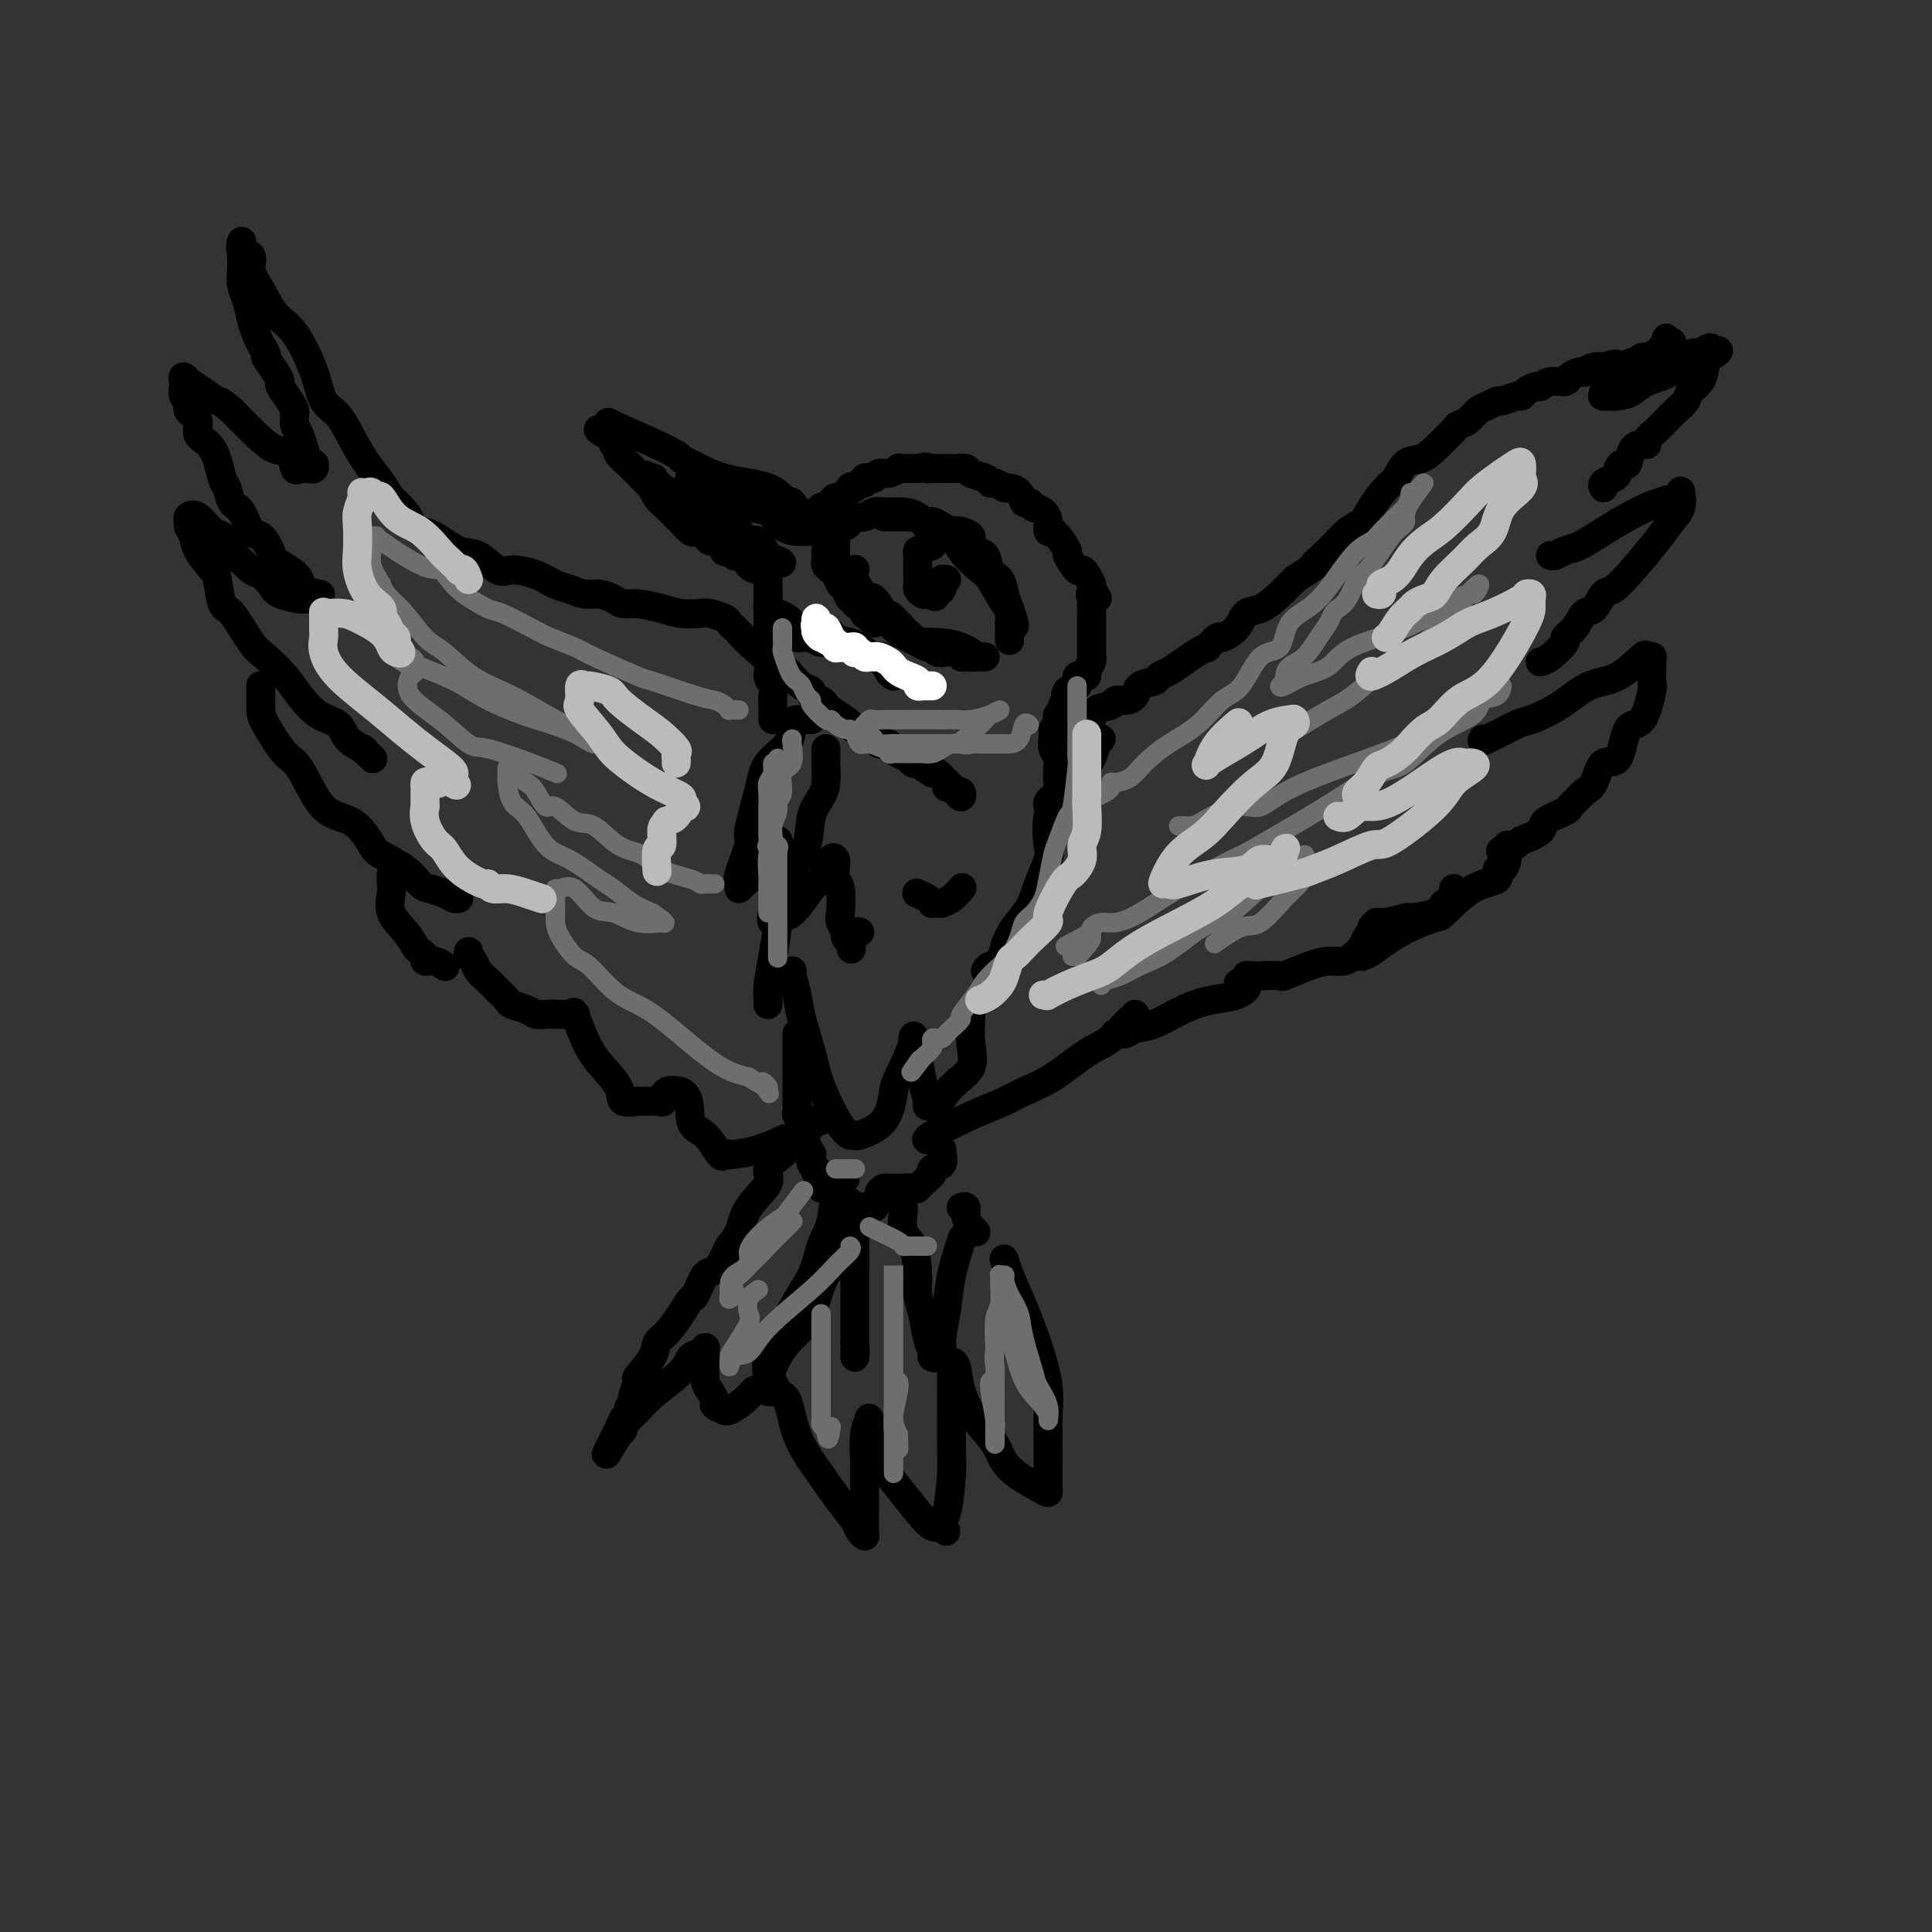 <svg viewBox='0 0 400 400' version='1.1' xmlns='http://www.w3.org/2000/svg' xmlns:xlink='http://www.w3.org/1999/xlink'><rect x="0" y="0" width="400" height="400" fill="#333333" stroke="none"/><g fill='none' stroke='rgb(0,0,0)' stroke-width='6' stroke-linecap='round' stroke-linejoin='round'><path d='M167,107c-0.336,-0.489 -0.672,-0.978 -1,-1c-0.328,-0.022 -0.647,0.424 -1,0c-0.353,-0.424 -0.738,-1.718 -1,-2c-0.262,-0.282 -0.400,0.447 -1,0c-0.600,-0.447 -1.664,-2.070 -4,-3c-2.336,-0.930 -5.946,-1.168 -9,-2c-3.054,-0.832 -5.553,-2.258 -7,-3c-1.447,-0.742 -1.841,-0.798 -2,-1c-0.159,-0.202 -0.081,-0.549 -3,-2c-2.919,-1.451 -8.834,-4.008 -11,-5c-2.166,-0.992 -0.583,-0.421 0,0c0.583,0.421 0.167,0.692 0,1c-0.167,0.308 -0.083,0.654 0,1'/><path d='M127,90c-6.172,-2.469 -1.601,-0.140 0,1c1.601,1.140 0.231,1.092 0,1c-0.231,-0.092 0.677,-0.228 1,0c0.323,0.228 0.060,0.819 0,1c-0.060,0.181 0.082,-0.050 0,0c-0.082,0.050 -0.387,0.381 0,1c0.387,0.619 1.465,1.528 2,2c0.535,0.472 0.525,0.508 1,1c0.475,0.492 1.435,1.441 2,2c0.565,0.559 0.736,0.727 1,1c0.264,0.273 0.620,0.649 1,1c0.380,0.351 0.784,0.676 1,1c0.216,0.324 0.244,0.646 1,1c0.756,0.354 2.241,0.739 3,1c0.759,0.261 0.794,0.398 1,1c0.206,0.602 0.583,1.668 1,2c0.417,0.332 0.873,-0.068 1,0c0.127,0.068 -0.074,0.606 0,1c0.074,0.394 0.424,0.643 1,1c0.576,0.357 1.377,0.820 2,1c0.623,0.180 1.069,0.077 2,0c0.931,-0.077 2.346,-0.128 3,0c0.654,0.128 0.547,0.434 1,1c0.453,0.566 1.466,1.391 2,2c0.534,0.609 0.591,1.000 1,1c0.409,-0.000 1.172,-0.392 2,0c0.828,0.392 1.723,1.567 2,2c0.277,0.433 -0.064,0.124 0,0c0.064,-0.124 0.532,-0.062 1,0'/><path d='M160,116c2.797,1.092 1.790,0.324 1,0c-0.790,-0.324 -1.364,-0.202 -2,-1c-0.636,-0.798 -1.336,-2.515 -2,-3c-0.664,-0.485 -1.293,0.263 -2,0c-0.707,-0.263 -1.493,-1.536 -2,-2c-0.507,-0.464 -0.735,-0.117 -1,0c-0.265,0.117 -0.566,0.004 -1,0c-0.434,-0.004 -1.000,0.100 -1,0c-0.000,-0.100 0.565,-0.404 0,-1c-0.565,-0.596 -2.259,-1.483 -3,-2c-0.741,-0.517 -0.528,-0.662 -1,-1c-0.472,-0.338 -1.630,-0.869 -2,-1c-0.370,-0.131 0.049,0.137 0,0c-0.049,-0.137 -0.566,-0.680 -1,-1c-0.434,-0.320 -0.787,-0.416 -2,-1c-1.213,-0.584 -3.288,-1.657 -4,-2c-0.712,-0.343 -0.061,0.045 0,0c0.061,-0.045 -0.470,-0.522 -1,-1'/><path d='M136,100c-3.939,-2.667 -1.785,-1.336 -1,-1c0.785,0.336 0.202,-0.325 0,0c-0.202,0.325 -0.023,1.635 0,2c0.023,0.365 -0.111,-0.216 0,0c0.111,0.216 0.467,1.228 1,2c0.533,0.772 1.242,1.303 2,2c0.758,0.697 1.565,1.559 2,2c0.435,0.441 0.498,0.461 1,1c0.502,0.539 1.444,1.599 2,2c0.556,0.401 0.725,0.144 1,0c0.275,-0.144 0.656,-0.175 1,0c0.344,0.175 0.650,0.555 1,1c0.350,0.445 0.742,0.955 1,1c0.258,0.045 0.380,-0.377 1,0c0.620,0.377 1.738,1.551 2,2c0.262,0.449 -0.332,0.172 0,0c0.332,-0.172 1.589,-0.239 2,0c0.411,0.239 -0.026,0.782 0,1c0.026,0.218 0.513,0.109 1,0'/><path d='M153,115c1.911,1.161 1.689,1.565 2,2c0.311,0.435 1.155,0.901 2,1c0.845,0.099 1.690,-0.169 2,0c0.310,0.169 0.083,0.776 0,1c-0.083,0.224 -0.024,0.064 0,0c0.024,-0.064 0.012,-0.032 0,0'/><path d='M175,109c0.456,-0.309 0.913,-0.618 1,-1c0.087,-0.382 -0.195,-0.838 0,-1c0.195,-0.162 0.868,-0.029 1,0c0.132,0.029 -0.278,-0.045 0,0c0.278,0.045 1.245,0.208 2,0c0.755,-0.208 1.300,-0.788 2,-1c0.700,-0.212 1.556,-0.056 2,0c0.444,0.056 0.477,0.012 1,0c0.523,-0.012 1.538,0.009 2,0c0.462,-0.009 0.373,-0.047 1,0c0.627,0.047 1.972,0.181 3,1c1.028,0.819 1.741,2.324 3,3c1.259,0.676 3.066,0.525 4,1c0.934,0.475 0.996,1.577 2,3c1.004,1.423 2.948,3.166 4,4c1.052,0.834 1.210,0.758 2,2c0.790,1.242 2.212,3.802 3,5c0.788,1.198 0.943,1.035 1,2c0.057,0.965 0.015,3.060 0,4c-0.015,0.940 -0.004,0.727 0,1c0.004,0.273 0.001,1.032 0,1c-0.001,-0.032 -0.000,-0.855 0,-1c0.000,-0.145 0.000,0.387 0,0c-0.000,-0.387 -0.000,-1.694 0,-3'/><path d='M209,129c1.909,2.244 0.681,-1.147 0,-3c-0.681,-1.853 -0.816,-2.169 -1,-3c-0.184,-0.831 -0.418,-2.177 -1,-3c-0.582,-0.823 -1.514,-1.123 -2,-2c-0.486,-0.877 -0.528,-2.330 -1,-3c-0.472,-0.670 -1.374,-0.558 -2,-1c-0.626,-0.442 -0.975,-1.438 -1,-2c-0.025,-0.562 0.275,-0.689 0,-1c-0.275,-0.311 -1.123,-0.805 -2,-1c-0.877,-0.195 -1.783,-0.090 -2,0c-0.217,0.090 0.254,0.164 0,0c-0.254,-0.164 -1.233,-0.566 -2,-1c-0.767,-0.434 -1.322,-0.901 -2,-1c-0.678,-0.099 -1.478,0.170 -2,0c-0.522,-0.170 -0.766,-0.778 -1,-1c-0.234,-0.222 -0.458,-0.060 -1,0c-0.542,0.060 -1.403,0.016 -2,0c-0.597,-0.016 -0.929,-0.004 -1,0c-0.071,0.004 0.121,0.001 0,0c-0.121,-0.001 -0.555,-0.000 -1,0c-0.445,0.000 -0.903,0.000 -1,0c-0.097,-0.000 0.166,-0.000 0,0c-0.166,0.000 -0.762,0.000 -1,0c-0.238,-0.000 -0.119,-0.000 0,0'/><path d='M177,118c-0.013,0.037 -0.026,0.074 0,0c0.026,-0.074 0.090,-0.260 0,0c-0.090,0.260 -0.335,0.965 0,2c0.335,1.035 1.248,2.400 2,3c0.752,0.600 1.342,0.437 2,1c0.658,0.563 1.384,1.853 2,3c0.616,1.147 1.122,2.150 2,3c0.878,0.850 2.130,1.547 3,2c0.870,0.453 1.360,0.661 2,1c0.640,0.339 1.431,0.809 2,1c0.569,0.191 0.916,0.103 1,0c0.084,-0.103 -0.093,-0.220 0,0c0.093,0.220 0.458,0.777 1,1c0.542,0.223 1.260,0.112 2,0c0.740,-0.112 1.500,-0.226 2,0c0.500,0.226 0.739,0.793 1,1c0.261,0.207 0.544,0.056 1,0c0.456,-0.056 1.084,-0.015 2,0c0.916,0.015 2.119,0.004 2,0c-0.119,-0.004 -1.559,-0.002 -3,0'/><path d='M201,136c2.337,0.536 0.181,-1.123 -2,-2c-2.181,-0.877 -4.385,-0.971 -6,-1c-1.615,-0.029 -2.641,0.007 -4,-1c-1.359,-1.007 -3.051,-3.057 -4,-4c-0.949,-0.943 -1.153,-0.779 -2,-1c-0.847,-0.221 -2.335,-0.828 -3,-1c-0.665,-0.172 -0.507,0.090 -1,0c-0.493,-0.090 -1.638,-0.534 -2,-1c-0.362,-0.466 0.058,-0.954 0,-1c-0.058,-0.046 -0.594,0.352 -1,0c-0.406,-0.352 -0.682,-1.452 -1,-2c-0.318,-0.548 -0.677,-0.542 -1,-1c-0.323,-0.458 -0.608,-1.380 -1,-2c-0.392,-0.620 -0.890,-0.940 -1,-1c-0.110,-0.060 0.167,0.138 0,0c-0.167,-0.138 -0.777,-0.611 -1,-1c-0.223,-0.389 -0.060,-0.692 0,-1c0.060,-0.308 0.016,-0.621 0,-1c-0.016,-0.379 -0.005,-0.822 0,-1c0.005,-0.178 0.002,-0.089 0,0'/><path d='M193,112c0.091,0.455 0.182,0.910 0,1c-0.182,0.090 -0.637,-0.183 -1,0c-0.363,0.183 -0.633,0.824 -1,1c-0.367,0.176 -0.830,-0.111 -1,0c-0.170,0.111 -0.045,0.622 0,1c0.045,0.378 0.012,0.623 0,1c-0.012,0.377 -0.003,0.888 0,1c0.003,0.112 0.001,-0.173 0,0c-0.001,0.173 -0.001,0.806 0,1c0.001,0.194 0.003,-0.049 0,0c-0.003,0.049 -0.012,0.391 0,1c0.012,0.609 0.045,1.484 0,2c-0.045,0.516 -0.170,0.674 0,1c0.170,0.326 0.633,0.819 1,1c0.367,0.181 0.637,0.049 1,0c0.363,-0.049 0.818,-0.014 1,0c0.182,0.014 0.091,0.007 0,0'/><path d='M193,123c0.630,0.971 0.704,0.400 1,0c0.296,-0.400 0.815,-0.629 1,-1c0.185,-0.371 0.036,-0.884 0,-1c-0.036,-0.116 0.042,0.165 0,0c-0.042,-0.165 -0.204,-0.775 0,-1c0.204,-0.225 0.772,-0.064 1,0c0.228,0.064 0.114,0.032 0,0'/><path d='M168,108c0.453,0.119 0.905,0.238 1,0c0.095,-0.238 -0.168,-0.834 0,-1c0.168,-0.166 0.766,0.096 1,0c0.234,-0.096 0.105,-0.552 0,-1c-0.105,-0.448 -0.184,-0.889 0,-1c0.184,-0.111 0.631,0.106 1,0c0.369,-0.106 0.658,-0.536 1,-1c0.342,-0.464 0.736,-0.960 1,-1c0.264,-0.040 0.399,0.378 1,0c0.601,-0.378 1.668,-1.550 2,-2c0.332,-0.450 -0.069,-0.177 0,0c0.069,0.177 0.610,0.257 1,0c0.390,-0.257 0.629,-0.852 1,-1c0.371,-0.148 0.872,0.153 1,0c0.128,-0.153 -0.118,-0.758 0,-1c0.118,-0.242 0.600,-0.121 1,0c0.400,0.121 0.719,0.243 1,0c0.281,-0.243 0.523,-0.850 1,-1c0.477,-0.150 1.189,0.156 2,0c0.811,-0.156 1.723,-0.774 2,-1c0.277,-0.226 -0.080,-0.061 0,0c0.080,0.061 0.596,0.016 1,0c0.404,-0.016 0.696,-0.004 1,0c0.304,0.004 0.620,0.001 1,0c0.380,-0.001 0.823,-0.000 1,0c0.177,0.000 0.089,0.000 0,0'/><path d='M190,97c2.572,-0.619 2.003,-0.166 2,0c-0.003,0.166 0.561,0.045 1,0c0.439,-0.045 0.752,-0.013 1,0c0.248,0.013 0.432,0.006 1,0c0.568,-0.006 1.522,-0.013 2,0c0.478,0.013 0.481,0.046 1,0c0.519,-0.046 1.552,-0.171 2,0c0.448,0.171 0.309,0.638 1,1c0.691,0.362 2.212,0.618 3,1c0.788,0.382 0.845,0.889 1,1c0.155,0.111 0.409,-0.173 1,0c0.591,0.173 1.520,0.802 2,1c0.480,0.198 0.511,-0.034 1,0c0.489,0.034 1.436,0.334 2,1c0.564,0.666 0.746,1.697 1,2c0.254,0.303 0.580,-0.124 1,0c0.420,0.124 0.935,0.797 1,1c0.065,0.203 -0.318,-0.065 0,0c0.318,0.065 1.339,0.462 2,1c0.661,0.538 0.963,1.217 1,2c0.037,0.783 -0.192,1.671 0,2c0.192,0.329 0.806,0.099 1,0c0.194,-0.099 -0.032,-0.068 0,0c0.032,0.068 0.323,0.172 1,1c0.677,0.828 1.739,2.382 2,3c0.261,0.618 -0.280,0.302 0,1c0.280,0.698 1.382,2.411 2,3c0.618,0.589 0.753,0.055 1,0c0.247,-0.055 0.605,0.370 1,1c0.395,0.630 0.827,1.466 1,2c0.173,0.534 0.086,0.767 0,1'/><path d='M226,122c2.321,3.271 0.622,1.450 0,1c-0.622,-0.450 -0.167,0.471 0,1c0.167,0.529 0.045,0.667 0,1c-0.045,0.333 -0.012,0.863 0,1c0.012,0.137 0.003,-0.118 0,0c-0.003,0.118 -0.001,0.609 0,1c0.001,0.391 0.000,0.684 0,1c-0.000,0.316 -0.000,0.657 0,1c0.000,0.343 0.000,0.687 0,1c-0.000,0.313 -0.000,0.594 0,1c0.000,0.406 0.000,0.936 0,1c-0.000,0.064 -0.000,-0.337 0,0c0.000,0.337 0.001,1.413 0,2c-0.001,0.587 -0.004,0.686 0,1c0.004,0.314 0.016,0.844 0,1c-0.016,0.156 -0.060,-0.063 0,0c0.060,0.063 0.222,0.409 0,1c-0.222,0.591 -0.830,1.429 -1,2c-0.170,0.571 0.098,0.875 0,1c-0.098,0.125 -0.561,0.071 -1,0c-0.439,-0.071 -0.853,-0.159 -1,0c-0.147,0.159 -0.028,0.565 0,1c0.028,0.435 -0.034,0.900 0,1c0.034,0.100 0.163,-0.165 0,0c-0.163,0.165 -0.618,0.762 -1,1c-0.382,0.238 -0.691,0.119 -1,0'/><path d='M221,143c-0.775,1.171 -0.212,1.100 0,1c0.212,-0.100 0.072,-0.229 0,0c-0.072,0.229 -0.076,0.817 0,1c0.076,0.183 0.230,-0.038 0,0c-0.230,0.038 -0.846,0.336 -1,1c-0.154,0.664 0.155,1.695 0,2c-0.155,0.305 -0.773,-0.114 -1,0c-0.227,0.114 -0.061,0.761 0,1c0.061,0.239 0.017,0.068 0,0c-0.017,-0.068 -0.009,-0.034 0,0'/><path d='M159,118c-0.000,0.334 -0.000,0.668 0,1c0.000,0.332 0.000,0.663 0,1c-0.000,0.337 -0.000,0.682 0,1c0.000,0.318 0.000,0.610 0,1c-0.000,0.390 -0.001,0.878 0,1c0.001,0.122 0.003,-0.121 0,0c-0.003,0.121 -0.013,0.606 0,1c0.013,0.394 0.049,0.697 0,1c-0.049,0.303 -0.181,0.606 0,1c0.181,0.394 0.676,0.879 1,1c0.324,0.121 0.478,-0.123 1,0c0.522,0.123 1.411,0.611 2,1c0.589,0.389 0.878,0.679 1,1c0.122,0.321 0.079,0.674 0,1c-0.079,0.326 -0.192,0.623 0,1c0.192,0.377 0.691,0.832 1,1c0.309,0.168 0.428,0.049 1,0c0.572,-0.049 1.596,-0.028 2,0c0.404,0.028 0.187,0.064 0,0c-0.187,-0.064 -0.343,-0.227 0,0c0.343,0.227 1.185,0.844 2,1c0.815,0.156 1.604,-0.150 2,0c0.396,0.150 0.399,0.757 1,1c0.601,0.243 1.801,0.121 3,0'/><path d='M176,134c1.992,0.422 0.972,-0.024 1,0c0.028,0.024 1.103,0.518 2,1c0.897,0.482 1.617,0.951 2,1c0.383,0.049 0.428,-0.322 1,0c0.572,0.322 1.671,1.337 2,2c0.329,0.663 -0.111,0.975 0,1c0.111,0.025 0.773,-0.236 1,0c0.227,0.236 0.018,0.969 0,1c-0.018,0.031 0.156,-0.640 0,-1c-0.156,-0.360 -0.642,-0.407 -1,-1c-0.358,-0.593 -0.590,-1.731 -1,-2c-0.410,-0.269 -0.999,0.330 -2,0c-1.001,-0.330 -2.414,-1.590 -3,-2c-0.586,-0.410 -0.346,0.031 -1,0c-0.654,-0.031 -2.201,-0.535 -3,-1c-0.799,-0.465 -0.849,-0.893 -1,-1c-0.151,-0.107 -0.401,0.105 -1,0c-0.599,-0.105 -1.546,-0.528 -2,-1c-0.454,-0.472 -0.415,-0.992 0,-1c0.415,-0.008 1.208,0.496 2,1'/><path d='M172,131c-1.792,-0.910 -0.272,0.313 1,1c1.272,0.687 2.296,0.836 3,1c0.704,0.164 1.089,0.342 2,1c0.911,0.658 2.347,1.795 3,2c0.653,0.205 0.522,-0.522 1,0c0.478,0.522 1.565,2.292 2,3c0.435,0.708 0.217,0.354 0,0'/><path d='M159,122c0.000,0.475 0.000,0.949 0,1c-0.000,0.051 -0.000,-0.323 0,0c0.000,0.323 0.000,1.343 0,2c-0.000,0.657 -0.000,0.952 0,1c0.000,0.048 0.000,-0.152 0,0c-0.000,0.152 -0.001,0.655 0,1c0.001,0.345 0.002,0.533 0,1c-0.002,0.467 -0.009,1.213 0,2c0.009,0.787 0.033,1.614 0,2c-0.033,0.386 -0.123,0.331 0,1c0.123,0.669 0.458,2.063 1,3c0.542,0.937 1.292,1.417 2,2c0.708,0.583 1.373,1.269 2,2c0.627,0.731 1.215,1.505 2,2c0.785,0.495 1.766,0.709 2,1c0.234,0.291 -0.281,0.659 0,1c0.281,0.341 1.357,0.655 2,1c0.643,0.345 0.852,0.721 1,1c0.148,0.279 0.236,0.459 1,1c0.764,0.541 2.204,1.441 3,2c0.796,0.559 0.948,0.777 1,1c0.052,0.223 0.003,0.451 1,1c0.997,0.549 3.041,1.418 4,2c0.959,0.582 0.833,0.877 1,1c0.167,0.123 0.626,0.074 1,0c0.374,-0.074 0.664,-0.174 1,0c0.336,0.174 0.720,0.621 1,1c0.280,0.379 0.456,0.689 1,1c0.544,0.311 1.454,0.622 2,1c0.546,0.378 0.727,0.822 1,1c0.273,0.178 0.636,0.089 1,0'/><path d='M190,158c4.985,3.582 2.449,1.537 2,1c-0.449,-0.537 1.189,0.435 2,1c0.811,0.565 0.795,0.725 1,1c0.205,0.275 0.630,0.667 1,1c0.370,0.333 0.685,0.609 1,1c0.315,0.391 0.631,0.899 1,1c0.369,0.101 0.792,-0.203 1,0c0.208,0.203 0.202,0.915 0,1c-0.202,0.085 -0.601,-0.458 -1,-1'/><path d='M198,164c1.072,0.686 -0.249,-0.600 -1,-1c-0.751,-0.400 -0.933,0.085 -1,0c-0.067,-0.085 -0.019,-0.738 0,-1c0.019,-0.262 0.010,-0.131 0,0'/><path d='M168,149c0.061,-0.001 0.121,-0.002 0,0c-0.121,0.002 -0.424,0.008 -1,0c-0.576,-0.008 -1.424,-0.029 -2,0c-0.576,0.029 -0.880,0.110 -1,1c-0.120,0.890 -0.054,2.591 -1,4c-0.946,1.409 -2.902,2.528 -4,4c-1.098,1.472 -1.338,3.297 -2,6c-0.662,2.703 -1.747,6.284 -2,8c-0.253,1.716 0.326,1.569 0,3c-0.326,1.431 -1.556,4.442 -2,6c-0.444,1.558 -0.103,1.662 0,2c0.103,0.338 -0.031,0.909 0,1c0.031,0.091 0.229,-0.297 1,-1c0.771,-0.703 2.116,-1.721 3,-3c0.884,-1.279 1.309,-2.819 2,-4c0.691,-1.181 1.649,-2.002 2,-2c0.351,0.002 0.095,0.826 0,1c-0.095,0.174 -0.028,-0.304 0,1c0.028,1.304 0.018,4.390 0,6c-0.018,1.610 -0.043,1.744 0,3c0.043,1.256 0.155,3.633 0,6c-0.155,2.367 -0.577,4.726 -1,7c-0.423,2.274 -0.845,4.465 -1,6c-0.155,1.535 -0.042,2.413 0,3c0.042,0.587 0.012,0.882 0,1c-0.012,0.118 -0.006,0.059 0,0'/><path d='M164,201c-0.097,0.075 -0.194,0.151 0,1c0.194,0.849 0.678,2.473 1,4c0.322,1.527 0.483,2.959 1,5c0.517,2.041 1.391,4.691 2,7c0.609,2.309 0.952,4.279 2,7c1.048,2.721 2.802,6.195 4,8c1.198,1.805 1.840,1.942 2,2c0.160,0.058 -0.164,0.036 0,0c0.164,-0.036 0.815,-0.088 1,0c0.185,0.088 -0.097,0.314 1,0c1.097,-0.314 3.571,-1.169 5,-3c1.429,-1.831 1.812,-4.637 2,-6c0.188,-1.363 0.183,-1.282 1,-3c0.817,-1.718 2.458,-5.235 3,-7c0.542,-1.765 -0.013,-1.779 0,-1c0.013,0.779 0.595,2.352 1,4c0.405,1.648 0.632,3.373 1,5c0.368,1.627 0.876,3.156 1,4c0.124,0.844 -0.138,1.003 0,1c0.138,-0.003 0.674,-0.169 1,0c0.326,0.169 0.441,0.672 1,0c0.559,-0.672 1.561,-2.520 3,-4c1.439,-1.480 3.314,-2.593 4,-4c0.686,-1.407 0.184,-3.109 0,-5c-0.184,-1.891 -0.050,-3.971 0,-5c0.050,-1.029 0.014,-1.008 0,-1c-0.014,0.008 -0.007,0.004 0,0'/><path d='M218,151c0.030,0.668 0.060,1.337 0,2c-0.060,0.663 -0.210,1.321 0,2c0.210,0.679 0.781,1.379 1,2c0.219,0.621 0.086,1.164 0,2c-0.086,0.836 -0.127,1.965 0,3c0.127,1.035 0.420,1.977 0,3c-0.420,1.023 -1.553,2.128 -2,4c-0.447,1.872 -0.206,4.510 0,6c0.206,1.490 0.378,1.833 0,3c-0.378,1.167 -1.305,3.157 -2,5c-0.695,1.843 -1.160,3.540 -2,5c-0.840,1.460 -2.057,2.682 -3,4c-0.943,1.318 -1.612,2.732 -2,4c-0.388,1.268 -0.496,2.392 -1,3c-0.504,0.608 -1.405,0.702 -2,1c-0.595,0.298 -0.884,0.799 -1,1c-0.116,0.201 -0.058,0.100 0,0'/><path d='M217,167c-0.097,-0.325 -0.195,-0.649 0,-1c0.195,-0.351 0.681,-0.728 1,-1c0.319,-0.272 0.471,-0.441 1,-1c0.529,-0.559 1.437,-1.510 2,-2c0.563,-0.490 0.782,-0.520 1,-1c0.218,-0.480 0.436,-1.411 1,-2c0.564,-0.589 1.475,-0.837 2,-1c0.525,-0.163 0.663,-0.240 1,-1c0.337,-0.760 0.874,-2.204 1,-3c0.126,-0.796 -0.158,-0.945 0,-1c0.158,-0.055 0.760,-0.016 1,0c0.240,0.016 0.120,0.008 0,0'/></g>
<g fill='none' stroke='rgb(255,255,255)' stroke-width='6' stroke-linecap='round' stroke-linejoin='round'><path d='M193,142c-0.343,0.006 -0.686,0.013 -1,0c-0.314,-0.013 -0.599,-0.045 -1,0c-0.401,0.045 -0.920,0.167 -1,0c-0.080,-0.167 0.278,-0.622 0,-1c-0.278,-0.378 -1.191,-0.679 -2,-1c-0.809,-0.321 -1.513,-0.660 -2,-1c-0.487,-0.340 -0.757,-0.679 -1,-1c-0.243,-0.321 -0.460,-0.622 -1,-1c-0.540,-0.378 -1.401,-0.832 -2,-1c-0.599,-0.168 -0.934,-0.049 -1,0c-0.066,0.049 0.136,0.027 0,0c-0.136,-0.027 -0.611,-0.059 -1,0c-0.389,0.059 -0.692,0.208 -1,0c-0.308,-0.208 -0.621,-0.774 -1,-1c-0.379,-0.226 -0.822,-0.113 -1,0c-0.178,0.113 -0.089,0.228 0,0c0.089,-0.228 0.179,-0.797 0,-1c-0.179,-0.203 -0.625,-0.041 -1,0c-0.375,0.041 -0.678,-0.041 -1,0c-0.322,0.041 -0.664,0.203 -1,0c-0.336,-0.203 -0.668,-0.772 -1,-1c-0.332,-0.228 -0.666,-0.114 -1,0'/><path d='M172,133c-3.200,-1.615 -0.700,-1.154 0,-1c0.700,0.154 -0.400,-0.000 -1,0c-0.600,0.000 -0.700,0.154 -1,0c-0.300,-0.154 -0.800,-0.615 -1,-1c-0.200,-0.385 -0.100,-0.692 0,-1'/><path d='M169,130c-0.468,-0.618 -0.136,-0.665 0,-1c0.136,-0.335 0.078,-0.960 0,-1c-0.078,-0.040 -0.175,0.504 0,1c0.175,0.496 0.621,0.942 1,1c0.379,0.058 0.689,-0.273 1,0c0.311,0.273 0.622,1.150 1,2c0.378,0.850 0.822,1.671 1,2c0.178,0.329 0.089,0.164 0,0'/><path d='M173,134c0.000,0.000 0.100,0.100 0.1,0.1'/></g>
<g fill='none' stroke='rgb(0,0,0)' stroke-width='6' stroke-linecap='round' stroke-linejoin='round'><path d='M171,155c0.000,0.729 0.001,1.458 0,2c-0.001,0.542 -0.002,0.896 0,1c0.002,0.104 0.007,-0.043 0,0c-0.007,0.043 -0.028,0.275 0,1c0.028,0.725 0.103,1.942 0,3c-0.103,1.058 -0.383,1.955 -1,3c-0.617,1.045 -1.570,2.237 -2,4c-0.430,1.763 -0.337,4.098 -1,6c-0.663,1.902 -2.082,3.372 -3,5c-0.918,1.628 -1.334,3.413 -2,5c-0.666,1.587 -1.582,2.976 -2,4c-0.418,1.024 -0.337,1.682 0,2c0.337,0.318 0.929,0.296 1,0c0.071,-0.296 -0.381,-0.865 0,-1c0.381,-0.135 1.594,0.163 3,-1c1.406,-1.163 3.004,-3.789 4,-5c0.996,-1.211 1.390,-1.008 2,-2c0.610,-0.992 1.435,-3.181 2,-4c0.565,-0.819 0.870,-0.269 1,0c0.130,0.269 0.086,0.256 0,1c-0.086,0.744 -0.215,2.245 0,3c0.215,0.755 0.775,0.766 1,2c0.225,1.234 0.116,3.693 0,5c-0.116,1.307 -0.237,1.464 0,2c0.237,0.536 0.833,1.452 1,2c0.167,0.548 -0.095,0.728 0,1c0.095,0.272 0.548,0.636 1,1'/><path d='M176,195c0.574,2.751 0.010,1.129 0,0c-0.010,-1.129 0.536,-1.766 1,-2c0.464,-0.234 0.847,-0.067 1,0c0.153,0.067 0.077,0.033 0,0'/><path d='M190,185c-0.195,-0.083 -0.389,-0.166 0,0c0.389,0.166 1.362,0.580 2,1c0.638,0.420 0.940,0.845 1,1c0.060,0.155 -0.122,0.040 0,0c0.122,-0.040 0.548,-0.004 1,0c0.452,0.004 0.931,-0.024 1,0c0.069,0.024 -0.270,0.099 0,0c0.270,-0.099 1.150,-0.373 2,-1c0.850,-0.627 1.672,-1.608 2,-2c0.328,-0.392 0.164,-0.196 0,0'/><path d='M223,155c0.000,-0.446 0.000,-0.893 0,-1c-0.000,-0.107 -0.001,0.125 0,0c0.001,-0.125 0.004,-0.607 0,-1c-0.004,-0.393 -0.016,-0.697 0,-1c0.016,-0.303 0.060,-0.603 0,-1c-0.060,-0.397 -0.223,-0.889 0,-1c0.223,-0.111 0.831,0.160 1,0c0.169,-0.160 -0.102,-0.749 0,-1c0.102,-0.251 0.576,-0.162 1,0c0.424,0.162 0.799,0.398 1,0c0.201,-0.398 0.229,-1.429 1,-2c0.771,-0.571 2.284,-0.682 3,-1c0.716,-0.318 0.633,-0.845 1,-1c0.367,-0.155 1.183,0.060 2,0c0.817,-0.060 1.636,-0.397 2,-1c0.364,-0.603 0.274,-1.474 1,-2c0.726,-0.526 2.266,-0.708 3,-1c0.734,-0.292 0.660,-0.696 1,-1c0.340,-0.304 1.094,-0.510 2,-1c0.906,-0.490 1.963,-1.263 3,-2c1.037,-0.737 2.055,-1.436 3,-2c0.945,-0.564 1.818,-0.993 2,-1c0.182,-0.007 -0.328,0.408 0,0c0.328,-0.408 1.493,-1.638 2,-2c0.507,-0.362 0.355,0.143 1,0c0.645,-0.143 2.087,-0.933 3,-2c0.913,-1.067 1.296,-2.410 2,-3c0.704,-0.590 1.728,-0.428 3,-1c1.272,-0.572 2.792,-1.878 4,-3c1.208,-1.122 2.104,-2.061 3,-3'/><path d='M268,120c7.584,-5.042 4.545,-3.148 4,-3c-0.545,0.148 1.405,-1.448 3,-3c1.595,-1.552 2.836,-3.058 4,-4c1.164,-0.942 2.250,-1.321 3,-2c0.750,-0.679 1.163,-1.659 2,-3c0.837,-1.341 2.098,-3.042 3,-4c0.902,-0.958 1.443,-1.171 2,-2c0.557,-0.829 1.128,-2.274 2,-3c0.872,-0.726 2.043,-0.732 3,-1c0.957,-0.268 1.698,-0.797 3,-2c1.302,-1.203 3.163,-3.082 4,-4c0.837,-0.918 0.648,-0.877 1,-1c0.352,-0.123 1.244,-0.410 2,-1c0.756,-0.590 1.376,-1.483 2,-2c0.624,-0.517 1.253,-0.660 2,-1c0.747,-0.340 1.614,-0.878 2,-1c0.386,-0.122 0.292,0.174 1,0c0.708,-0.174 2.217,-0.816 3,-1c0.783,-0.184 0.842,0.090 1,0c0.158,-0.090 0.417,-0.545 1,-1c0.583,-0.455 1.489,-0.909 2,-1c0.511,-0.091 0.627,0.182 1,0c0.373,-0.182 1.004,-0.820 2,-1c0.996,-0.180 2.356,0.096 3,0c0.644,-0.096 0.571,-0.565 1,-1c0.429,-0.435 1.361,-0.835 2,-1c0.639,-0.165 0.986,-0.096 1,0c0.014,0.096 -0.304,0.218 0,0c0.304,-0.218 1.230,-0.777 2,-1c0.770,-0.223 1.385,-0.112 2,0'/><path d='M332,76c4.266,-1.348 1.930,-0.217 2,0c0.070,0.217 2.548,-0.481 4,-1c1.452,-0.519 1.880,-0.860 2,-1c0.120,-0.140 -0.069,-0.079 0,0c0.069,0.079 0.397,0.174 1,0c0.603,-0.174 1.482,-0.619 2,-1c0.518,-0.381 0.675,-0.700 1,-1c0.325,-0.300 0.818,-0.581 1,-1c0.182,-0.419 0.052,-0.977 0,-1c-0.052,-0.023 -0.026,0.488 0,1'/><path d='M345,71c2.124,-0.594 0.935,0.422 0,1c-0.935,0.578 -1.616,0.718 -2,1c-0.384,0.282 -0.470,0.706 -1,1c-0.530,0.294 -1.504,0.457 -2,1c-0.496,0.543 -0.515,1.465 -1,2c-0.485,0.535 -1.436,0.683 -2,1c-0.564,0.317 -0.742,0.802 -1,1c-0.258,0.198 -0.595,0.108 -1,0c-0.405,-0.108 -0.879,-0.236 -1,0c-0.121,0.236 0.112,0.834 0,1c-0.112,0.166 -0.568,-0.099 -1,0c-0.432,0.099 -0.839,0.563 -1,1c-0.161,0.437 -0.076,0.847 0,1c0.076,0.153 0.143,0.049 0,0c-0.143,-0.049 -0.495,-0.042 0,0c0.495,0.042 1.837,0.120 3,0c1.163,-0.120 2.147,-0.439 3,-1c0.853,-0.561 1.575,-1.365 3,-2c1.425,-0.635 3.552,-1.103 5,-2c1.448,-0.897 2.217,-2.224 3,-3c0.783,-0.776 1.581,-1.002 2,-1c0.419,0.002 0.459,0.231 1,0c0.541,-0.231 1.583,-0.923 2,-1c0.417,-0.077 0.208,0.462 0,1'/><path d='M354,73c3.456,-1.091 1.096,0.183 0,1c-1.096,0.817 -0.926,1.177 -1,2c-0.074,0.823 -0.390,2.107 -1,3c-0.610,0.893 -1.514,1.394 -2,2c-0.486,0.606 -0.555,1.318 -1,2c-0.445,0.682 -1.268,1.335 -2,2c-0.732,0.665 -1.375,1.341 -2,2c-0.625,0.659 -1.232,1.302 -2,2c-0.768,0.698 -1.697,1.453 -2,2c-0.303,0.547 0.021,0.888 0,1c-0.021,0.112 -0.388,-0.006 -1,0c-0.612,0.006 -1.470,0.134 -2,1c-0.530,0.866 -0.732,2.470 -1,3c-0.268,0.530 -0.601,-0.013 -1,0c-0.399,0.013 -0.863,0.582 -1,1c-0.137,0.418 0.055,0.687 0,1c-0.055,0.313 -0.355,0.672 -1,1c-0.645,0.328 -1.635,0.627 -2,1c-0.365,0.373 -0.104,0.821 0,1c0.104,0.179 0.052,0.090 0,0'/><path d='M321,115c0.263,0.097 0.526,0.195 1,0c0.474,-0.195 1.160,-0.682 2,-1c0.840,-0.318 1.833,-0.467 3,-1c1.167,-0.533 2.509,-1.452 5,-3c2.491,-1.548 6.133,-3.726 9,-5c2.867,-1.274 4.959,-1.643 6,-2c1.041,-0.357 1.032,-0.702 1,-1c-0.032,-0.298 -0.087,-0.548 0,0c0.087,0.548 0.315,1.895 0,3c-0.315,1.105 -1.172,1.967 -2,3c-0.828,1.033 -1.625,2.235 -3,4c-1.375,1.765 -3.327,4.092 -5,6c-1.673,1.908 -3.066,3.396 -4,4c-0.934,0.604 -1.407,0.323 -2,1c-0.593,0.677 -1.305,2.312 -2,3c-0.695,0.688 -1.372,0.429 -2,1c-0.628,0.571 -1.205,1.971 -2,3c-0.795,1.029 -1.807,1.687 -2,2c-0.193,0.313 0.433,0.280 0,1c-0.433,0.720 -1.924,2.194 -3,3c-1.076,0.806 -1.736,0.945 -2,1c-0.264,0.055 -0.132,0.028 0,0'/><path d='M307,153c-0.204,0.326 -0.409,0.651 1,0c1.409,-0.651 4.430,-2.279 6,-3c1.570,-0.721 1.689,-0.534 3,-1c1.311,-0.466 3.814,-1.585 6,-3c2.186,-1.415 4.054,-3.125 6,-4c1.946,-0.875 3.972,-0.914 6,-2c2.028,-1.086 4.060,-3.219 5,-4c0.940,-0.781 0.787,-0.209 1,0c0.213,0.209 0.790,0.054 1,0c0.210,-0.054 0.051,-0.006 0,0c-0.051,0.006 0.004,-0.029 0,1c-0.004,1.029 -0.069,3.121 0,4c0.069,0.879 0.272,0.543 0,2c-0.272,1.457 -1.017,4.705 -2,6c-0.983,1.295 -2.202,0.636 -3,2c-0.798,1.364 -1.173,4.750 -2,6c-0.827,1.250 -2.106,0.362 -3,1c-0.894,0.638 -1.402,2.800 -2,4c-0.598,1.200 -1.285,1.438 -2,2c-0.715,0.562 -1.456,1.449 -2,2c-0.544,0.551 -0.889,0.766 -1,1c-0.111,0.234 0.011,0.485 -1,1c-1.011,0.515 -3.157,1.292 -4,2c-0.843,0.708 -0.384,1.345 -1,2c-0.616,0.655 -2.308,1.327 -4,2'/><path d='M315,174c-3.429,2.798 -2.000,1.292 -2,1c-0.000,-0.292 -1.429,0.631 -2,1c-0.571,0.369 -0.286,0.185 0,0'/><path d='M173,112c-0.000,0.333 -0.001,0.666 0,1c0.001,0.334 0.003,0.667 0,1c-0.003,0.333 -0.011,0.664 0,1c0.011,0.336 0.040,0.678 0,1c-0.040,0.322 -0.151,0.626 0,1c0.151,0.374 0.562,0.820 1,1c0.438,0.180 0.901,0.093 1,0c0.099,-0.093 -0.166,-0.194 0,0c0.166,0.194 0.762,0.682 1,1c0.238,0.318 0.119,0.465 0,1c-0.119,0.535 -0.238,1.457 0,2c0.238,0.543 0.833,0.706 1,1c0.167,0.294 -0.095,0.719 0,1c0.095,0.281 0.546,0.419 1,1c0.454,0.581 0.910,1.605 1,2c0.090,0.395 -0.186,0.162 0,0c0.186,-0.162 0.834,-0.253 1,0c0.166,0.253 -0.151,0.851 0,1c0.151,0.149 0.772,-0.152 1,0c0.228,0.152 0.065,0.758 0,1c-0.065,0.242 -0.033,0.121 0,0'/><path d='M172,110c-0.331,0.000 -0.662,0.000 -1,0c-0.338,-0.000 -0.681,-0.000 -1,0c-0.319,0.000 -0.612,0.000 -1,0c-0.388,-0.000 -0.869,-0.001 -1,0c-0.131,0.001 0.090,0.004 0,0c-0.090,-0.004 -0.490,-0.013 -1,0c-0.510,0.013 -1.128,0.050 -2,0c-0.872,-0.050 -1.997,-0.185 -3,-1c-1.003,-0.815 -1.884,-2.308 -3,-3c-1.116,-0.692 -2.466,-0.581 -4,-1c-1.534,-0.419 -3.251,-1.366 -4,-2c-0.749,-0.634 -0.529,-0.955 -1,-1c-0.471,-0.045 -1.633,0.185 -2,0c-0.367,-0.185 0.061,-0.784 0,-1c-0.061,-0.216 -0.612,-0.047 -1,0c-0.388,0.047 -0.612,-0.027 -1,0c-0.388,0.027 -0.941,0.153 -1,0c-0.059,-0.153 0.377,-0.587 0,-1c-0.377,-0.413 -1.567,-0.807 -2,-1c-0.433,-0.193 -0.108,-0.187 0,0c0.108,0.187 -0.002,0.555 0,1c0.002,0.445 0.116,0.966 0,1c-0.116,0.034 -0.462,-0.419 0,0c0.462,0.419 1.731,1.709 3,3'/><path d='M146,104c0.585,0.896 0.549,0.636 1,1c0.451,0.364 1.389,1.352 2,2c0.611,0.648 0.896,0.957 1,1c0.104,0.043 0.028,-0.181 0,0c-0.028,0.181 -0.008,0.766 0,1c0.008,0.234 0.004,0.117 0,0'/><path d='M301,184c-0.024,-0.049 -0.047,-0.098 0,0c0.047,0.098 0.166,0.342 0,1c-0.166,0.658 -0.615,1.730 -1,2c-0.385,0.270 -0.706,-0.264 -1,0c-0.294,0.264 -0.561,1.324 -2,2c-1.439,0.676 -4.050,0.966 -5,1c-0.950,0.034 -0.239,-0.188 -1,0c-0.761,0.188 -2.992,0.785 -4,1c-1.008,0.215 -0.791,0.047 -1,0c-0.209,-0.047 -0.844,0.028 -1,0c-0.156,-0.028 0.166,-0.159 0,0c-0.166,0.159 -0.821,0.610 -1,1c-0.179,0.390 0.119,0.721 0,1c-0.119,0.279 -0.653,0.505 -1,1c-0.347,0.495 -0.506,1.259 -1,2c-0.494,0.741 -1.324,1.460 -2,2c-0.676,0.540 -1.198,0.901 -2,1c-0.802,0.099 -1.884,-0.065 -3,0c-1.116,0.065 -2.267,0.357 -4,1c-1.733,0.643 -4.048,1.636 -5,2c-0.952,0.364 -0.542,0.100 -1,0c-0.458,-0.100 -1.782,-0.037 -3,0c-1.218,0.037 -2.328,0.048 -3,0c-0.672,-0.048 -0.906,-0.157 -1,0c-0.094,0.157 -0.047,0.578 0,1'/><path d='M258,203c-3.343,0.889 -0.701,0.613 0,1c0.701,0.387 -0.540,1.437 -2,2c-1.460,0.563 -3.139,0.638 -5,1c-1.861,0.362 -3.904,1.011 -6,2c-2.096,0.989 -4.247,2.317 -6,3c-1.753,0.683 -3.109,0.719 -4,1c-0.891,0.281 -1.317,0.806 -2,1c-0.683,0.194 -1.624,0.055 -2,0c-0.376,-0.055 -0.188,-0.028 0,0'/><path d='M160,149c0.001,-0.366 0.001,-0.731 0,-1c-0.001,-0.269 -0.005,-0.441 0,-1c0.005,-0.559 0.018,-1.504 0,-2c-0.018,-0.496 -0.066,-0.544 0,-1c0.066,-0.456 0.245,-1.320 0,-2c-0.245,-0.680 -0.916,-1.176 -1,-2c-0.084,-0.824 0.419,-1.975 0,-3c-0.419,-1.025 -1.759,-1.924 -3,-3c-1.241,-1.076 -2.381,-2.331 -3,-3c-0.619,-0.669 -0.716,-0.754 -1,-1c-0.284,-0.246 -0.754,-0.654 -1,-1c-0.246,-0.346 -0.269,-0.631 -1,-1c-0.731,-0.369 -2.170,-0.821 -3,-1c-0.830,-0.179 -1.052,-0.086 -2,0c-0.948,0.086 -2.623,0.164 -4,0c-1.377,-0.164 -2.455,-0.570 -4,-1c-1.545,-0.430 -3.558,-0.885 -5,-1c-1.442,-0.115 -2.315,0.110 -3,0c-0.685,-0.110 -1.183,-0.553 -2,-1c-0.817,-0.447 -1.953,-0.897 -3,-1c-1.047,-0.103 -2.006,0.139 -3,0c-0.994,-0.139 -2.022,-0.661 -3,-1c-0.978,-0.339 -1.906,-0.494 -3,-1c-1.094,-0.506 -2.353,-1.362 -4,-2c-1.647,-0.638 -3.683,-1.057 -5,-1c-1.317,0.057 -1.915,0.590 -3,0c-1.085,-0.590 -2.655,-2.302 -4,-3c-1.345,-0.698 -2.464,-0.383 -4,-1c-1.536,-0.617 -3.491,-2.166 -5,-3c-1.509,-0.834 -2.574,-0.953 -3,-1c-0.426,-0.047 -0.213,-0.024 0,0'/><path d='M87,110c-2.833,-1.531 -1.917,-1.360 -2,-2c-0.083,-0.640 -1.166,-2.091 -2,-3c-0.834,-0.909 -1.419,-1.276 -2,-2c-0.581,-0.724 -1.157,-1.805 -2,-3c-0.843,-1.195 -1.953,-2.503 -3,-4c-1.047,-1.497 -2.029,-3.181 -3,-5c-0.971,-1.819 -1.929,-3.773 -3,-5c-1.071,-1.227 -2.254,-1.728 -3,-3c-0.746,-1.272 -1.056,-3.316 -2,-6c-0.944,-2.684 -2.524,-6.008 -4,-8c-1.476,-1.992 -2.848,-2.651 -4,-4c-1.152,-1.349 -2.084,-3.389 -3,-5c-0.916,-1.611 -1.815,-2.793 -2,-4c-0.185,-1.207 0.343,-2.439 0,-3c-0.343,-0.561 -1.556,-0.450 -2,-1c-0.444,-0.550 -0.119,-1.760 0,-2c0.119,-0.240 0.031,0.491 0,1c-0.031,0.509 -0.005,0.796 0,1c0.005,0.204 -0.010,0.325 0,1c0.010,0.675 0.044,1.902 0,3c-0.044,1.098 -0.166,2.065 0,3c0.166,0.935 0.619,1.839 1,3c0.381,1.161 0.691,2.581 1,4'/><path d='M52,66c1.017,4.040 2.558,6.142 3,7c0.442,0.858 -0.215,0.474 0,1c0.215,0.526 1.301,1.962 2,3c0.699,1.038 1.011,1.678 1,2c-0.011,0.322 -0.343,0.327 0,1c0.343,0.673 1.363,2.013 2,3c0.637,0.987 0.893,1.622 1,2c0.107,0.378 0.066,0.501 0,1c-0.066,0.499 -0.159,1.375 0,2c0.159,0.625 0.568,1.000 1,2c0.432,1.000 0.887,2.626 1,3c0.113,0.374 -0.116,-0.502 0,0c0.116,0.502 0.578,2.384 1,3c0.422,0.616 0.804,-0.032 1,0c0.196,0.032 0.207,0.743 0,1c-0.207,0.257 -0.631,0.058 -1,0c-0.369,-0.058 -0.681,0.025 -1,0c-0.319,-0.025 -0.643,-0.158 -1,0c-0.357,0.158 -0.748,0.606 -1,0c-0.252,-0.606 -0.367,-2.265 -1,-3c-0.633,-0.735 -1.786,-0.544 -3,-1c-1.214,-0.456 -2.490,-1.559 -4,-3c-1.510,-1.441 -3.255,-3.221 -5,-5'/><path d='M48,85c-2.558,-2.222 -2.455,-1.777 -3,-2c-0.545,-0.223 -1.740,-1.114 -3,-2c-1.260,-0.886 -2.586,-1.766 -3,-2c-0.414,-0.234 0.084,0.179 0,0c-0.084,-0.179 -0.750,-0.950 -1,-1c-0.250,-0.050 -0.083,0.620 0,1c0.083,0.380 0.083,0.471 0,1c-0.083,0.529 -0.249,1.496 0,2c0.249,0.504 0.913,0.543 1,1c0.087,0.457 -0.405,1.331 0,2c0.405,0.669 1.705,1.133 2,2c0.295,0.867 -0.416,2.138 0,3c0.416,0.862 1.960,1.317 3,3c1.040,1.683 1.577,4.595 2,6c0.423,1.405 0.732,1.302 1,2c0.268,0.698 0.496,2.197 1,3c0.504,0.803 1.285,0.911 2,2c0.715,1.089 1.364,3.159 2,4c0.636,0.841 1.260,0.452 2,1c0.740,0.548 1.597,2.034 2,3c0.403,0.966 0.354,1.411 1,2c0.646,0.589 1.988,1.321 3,2c1.012,0.679 1.694,1.306 2,2c0.306,0.694 0.236,1.456 1,2c0.764,0.544 2.361,0.870 3,1c0.639,0.130 0.319,0.065 0,0'/><path d='M66,124c-1.264,-0.018 -2.527,-0.037 -3,0c-0.473,0.037 -0.155,0.129 -1,0c-0.845,-0.129 -2.853,-0.477 -4,-1c-1.147,-0.523 -1.434,-1.219 -2,-2c-0.566,-0.781 -1.411,-1.646 -2,-2c-0.589,-0.354 -0.924,-0.197 -2,-1c-1.076,-0.803 -2.895,-2.566 -4,-4c-1.105,-1.434 -1.497,-2.539 -2,-3c-0.503,-0.461 -1.116,-0.279 -2,-1c-0.884,-0.721 -2.037,-2.345 -3,-3c-0.963,-0.655 -1.735,-0.340 -2,0c-0.265,0.340 -0.022,0.704 0,1c0.022,0.296 -0.177,0.523 0,1c0.177,0.477 0.730,1.204 1,2c0.270,0.796 0.259,1.662 1,3c0.741,1.338 2.236,3.150 3,4c0.764,0.850 0.797,0.740 1,2c0.203,1.260 0.575,3.891 1,5c0.425,1.109 0.903,0.697 2,2c1.097,1.303 2.813,4.321 4,6c1.187,1.679 1.845,2.020 3,3c1.155,0.980 2.808,2.597 4,4c1.192,1.403 1.924,2.590 3,4c1.076,1.410 2.495,3.044 4,4c1.505,0.956 3.094,1.236 4,2c0.906,0.764 1.129,2.013 2,3c0.871,0.987 2.392,1.710 3,2c0.608,0.290 0.304,0.145 0,0'/><path d='M75,155c3.833,3.667 1.917,1.833 0,0'/><path d='M54,142c0.000,-0.066 0.000,-0.131 0,0c-0.000,0.131 -0.001,0.459 0,1c0.001,0.541 0.005,1.295 0,2c-0.005,0.705 -0.017,1.361 0,2c0.017,0.639 0.065,1.260 1,3c0.935,1.740 2.756,4.600 4,6c1.244,1.400 1.909,1.341 3,3c1.091,1.659 2.607,5.034 4,7c1.393,1.966 2.663,2.521 4,3c1.337,0.479 2.743,0.881 4,2c1.257,1.119 2.366,2.954 3,4c0.634,1.046 0.792,1.302 2,2c1.208,0.698 3.465,1.837 5,3c1.535,1.163 2.348,2.350 3,3c0.652,0.650 1.141,0.763 2,1c0.859,0.237 2.086,0.600 3,1c0.914,0.400 1.515,0.839 2,1c0.485,0.161 0.853,0.046 1,0c0.147,-0.046 0.074,-0.023 0,0'/><path d='M81,181c0.005,0.345 0.011,0.689 0,1c-0.011,0.311 -0.038,0.587 0,1c0.038,0.413 0.142,0.961 0,2c-0.142,1.039 -0.531,2.568 0,4c0.531,1.432 1.983,2.766 3,4c1.017,1.234 1.599,2.368 2,3c0.401,0.632 0.623,0.761 1,1c0.377,0.239 0.910,0.586 1,1c0.090,0.414 -0.265,0.894 0,1c0.265,0.106 1.148,-0.164 2,0c0.852,0.164 1.672,0.761 2,1c0.328,0.239 0.164,0.119 0,0'/><path d='M312,175c0.005,0.466 0.011,0.932 0,1c-0.011,0.068 -0.038,-0.262 0,0c0.038,0.262 0.141,1.116 0,2c-0.141,0.884 -0.525,1.796 -1,2c-0.475,0.204 -1.039,-0.301 -1,0c0.039,0.301 0.683,1.409 0,2c-0.683,0.591 -2.694,0.666 -5,2c-2.306,1.334 -4.909,3.927 -6,5c-1.091,1.073 -0.671,0.627 -2,1c-1.329,0.373 -4.408,1.564 -7,3c-2.592,1.436 -4.698,3.117 -6,4c-1.302,0.883 -1.801,0.966 -2,1c-0.199,0.034 -0.100,0.017 0,0'/><path d='M165,214c-0.000,0.446 -0.000,0.892 0,1c0.000,0.108 0.000,-0.121 0,0c-0.000,0.121 -0.000,0.591 0,1c0.000,0.409 0.000,0.757 0,1c-0.000,0.243 -0.000,0.383 0,1c0.000,0.617 0.000,1.712 0,2c-0.000,0.288 -0.000,-0.233 0,0c0.000,0.233 0.000,1.218 0,2c-0.000,0.782 -0.001,1.360 0,2c0.001,0.640 0.004,1.340 0,2c-0.004,0.660 -0.016,1.279 0,2c0.016,0.721 0.060,1.543 0,2c-0.060,0.457 -0.223,0.547 0,1c0.223,0.453 0.830,1.268 1,2c0.170,0.732 -0.099,1.380 0,2c0.099,0.620 0.567,1.213 1,2c0.433,0.787 0.833,1.769 1,2c0.167,0.231 0.102,-0.290 0,0c-0.102,0.290 -0.239,1.392 0,2c0.239,0.608 0.856,0.722 1,1c0.144,0.278 -0.186,0.719 0,1c0.186,0.281 0.886,0.401 1,1c0.114,0.599 -0.358,1.676 0,2c0.358,0.324 1.548,-0.107 2,0c0.452,0.107 0.167,0.751 0,1c-0.167,0.249 -0.217,0.105 0,0c0.217,-0.105 0.702,-0.169 1,0c0.298,0.169 0.410,0.571 1,1c0.590,0.429 1.659,0.885 2,1c0.341,0.115 -0.045,-0.110 0,0c0.045,0.110 0.523,0.555 1,1'/><path d='M177,250c1.282,0.622 0.989,0.178 1,0c0.011,-0.178 0.328,-0.089 1,0c0.672,0.089 1.699,0.178 2,0c0.301,-0.178 -0.125,-0.622 0,-1c0.125,-0.378 0.802,-0.690 1,-1c0.198,-0.310 -0.082,-0.619 0,-1c0.082,-0.381 0.527,-0.834 1,-1c0.473,-0.166 0.975,-0.045 1,0c0.025,0.045 -0.426,0.014 0,0c0.426,-0.014 1.728,-0.010 2,0c0.272,0.010 -0.487,0.028 0,0c0.487,-0.028 2.219,-0.102 3,0c0.781,0.102 0.609,0.379 1,0c0.391,-0.379 1.345,-1.416 2,-2c0.655,-0.584 1.013,-0.716 1,-1c-0.013,-0.284 -0.396,-0.721 0,-1c0.396,-0.279 1.570,-0.401 2,-1c0.430,-0.599 0.115,-1.676 0,-2c-0.115,-0.324 -0.031,0.105 0,0c0.031,-0.105 0.009,-0.744 0,-1c-0.009,-0.256 -0.004,-0.128 0,0'/><path d='M170,232c-0.307,0.028 -0.614,0.056 -1,0c-0.386,-0.056 -0.850,-0.196 -1,0c-0.150,0.196 0.014,0.727 0,1c-0.014,0.273 -0.207,0.287 -1,1c-0.793,0.713 -2.188,2.125 -3,3c-0.812,0.875 -1.043,1.214 -2,2c-0.957,0.786 -2.642,2.021 -3,3c-0.358,0.979 0.609,1.703 0,3c-0.609,1.297 -2.796,3.168 -4,5c-1.204,1.832 -1.424,3.625 -2,5c-0.576,1.375 -1.506,2.330 -2,3c-0.494,0.670 -0.551,1.053 -1,2c-0.449,0.947 -1.288,2.458 -2,3c-0.712,0.542 -1.296,0.117 -2,1c-0.704,0.883 -1.527,3.076 -2,4c-0.473,0.924 -0.597,0.581 -1,1c-0.403,0.419 -1.086,1.602 -2,3c-0.914,1.398 -2.058,3.013 -3,4c-0.942,0.987 -1.682,1.347 -2,2c-0.318,0.653 -0.214,1.599 -1,3c-0.786,1.401 -2.463,3.257 -3,4c-0.537,0.743 0.068,0.374 0,1c-0.068,0.626 -0.807,2.248 -1,3c-0.193,0.752 0.159,0.635 0,1c-0.159,0.365 -0.830,1.211 -1,2c-0.170,0.789 0.161,1.521 0,2c-0.161,0.479 -0.812,0.706 -1,1c-0.188,0.294 0.089,0.655 0,1c-0.089,0.345 -0.545,0.672 -1,1'/><path d='M128,297c-4.835,8.400 -1.422,1.899 0,-1c1.422,-2.899 0.852,-2.195 1,-2c0.148,0.195 1.013,-0.118 2,-1c0.987,-0.882 2.097,-2.331 4,-4c1.903,-1.669 4.601,-3.556 6,-5c1.399,-1.444 1.499,-2.445 2,-3c0.501,-0.555 1.401,-0.665 2,-1c0.599,-0.335 0.895,-0.897 1,-1c0.105,-0.103 0.018,0.252 0,1c-0.018,0.748 0.032,1.888 0,3c-0.032,1.112 -0.144,2.197 0,3c0.144,0.803 0.546,1.325 1,2c0.454,0.675 0.960,1.503 1,2c0.040,0.497 -0.386,0.664 0,1c0.386,0.336 1.585,0.843 2,1c0.415,0.157 0.045,-0.035 0,0c-0.045,0.035 0.235,0.298 1,0c0.765,-0.298 2.014,-1.157 3,-2c0.986,-0.843 1.710,-1.669 2,-2c0.290,-0.331 0.145,-0.165 0,0'/><path d='M159,281c0.047,-0.079 0.094,-0.158 0,0c-0.094,0.158 -0.330,0.552 0,2c0.330,1.448 1.225,3.948 2,5c0.775,1.052 1.430,0.656 2,2c0.570,1.344 1.056,4.430 2,7c0.944,2.570 2.348,4.626 4,7c1.652,2.374 3.553,5.066 5,7c1.447,1.934 2.440,3.110 3,4c0.560,0.890 0.686,1.495 1,2c0.314,0.505 0.817,0.910 1,1c0.183,0.090 0.048,-0.135 0,-1c-0.048,-0.865 -0.009,-2.369 0,-4c0.009,-1.631 -0.011,-3.389 0,-5c0.011,-1.611 0.055,-3.077 0,-5c-0.055,-1.923 -0.209,-4.305 0,-6c0.209,-1.695 0.779,-2.705 1,-3c0.221,-0.295 0.092,0.124 0,0c-0.092,-0.124 -0.145,-0.792 0,0c0.145,0.792 0.490,3.043 1,5c0.510,1.957 1.186,3.621 2,5c0.814,1.379 1.764,2.473 3,4c1.236,1.527 2.756,3.488 4,5c1.244,1.512 2.213,2.575 3,3c0.787,0.425 1.394,0.213 2,0'/><path d='M195,316c1.812,1.922 0.342,0.729 0,0c-0.342,-0.729 0.444,-0.992 1,-3c0.556,-2.008 0.881,-5.760 1,-8c0.119,-2.240 0.031,-2.968 0,-5c-0.031,-2.032 -0.005,-5.367 0,-8c0.005,-2.633 -0.011,-4.562 0,-6c0.011,-1.438 0.049,-2.384 0,-3c-0.049,-0.616 -0.185,-0.900 0,-1c0.185,-0.100 0.693,-0.015 1,1c0.307,1.015 0.415,2.962 1,5c0.585,2.038 1.649,4.169 3,6c1.351,1.831 2.989,3.364 4,5c1.011,1.636 1.395,3.377 3,5c1.605,1.623 4.430,3.129 6,4c1.570,0.871 1.885,1.106 2,1c0.115,-0.106 0.030,-0.554 0,-1c-0.030,-0.446 -0.007,-0.888 0,-2c0.007,-1.112 -0.003,-2.892 0,-4c0.003,-1.108 0.020,-1.543 0,-3c-0.020,-1.457 -0.077,-3.935 0,-6c0.077,-2.065 0.289,-3.719 0,-6c-0.289,-2.281 -1.078,-5.191 -2,-8c-0.922,-2.809 -1.978,-5.517 -3,-8c-1.022,-2.483 -2.011,-4.742 -3,-7'/><path d='M209,264c-1.467,-4.244 -1.133,-3.356 -1,-3c0.133,0.356 0.067,0.178 0,0'/><path d='M175,244c-0.784,0.704 -1.569,1.409 -2,3c-0.431,1.591 -0.509,4.070 -1,6c-0.491,1.930 -1.397,3.312 -2,5c-0.603,1.688 -0.904,3.681 -2,6c-1.096,2.319 -2.987,4.965 -4,7c-1.013,2.035 -1.147,3.460 -2,5c-0.853,1.540 -2.426,3.194 -3,5c-0.574,1.806 -0.148,3.764 0,5c0.148,1.236 0.019,1.749 0,2c-0.019,0.251 0.071,0.241 0,0c-0.071,-0.241 -0.304,-0.713 0,-2c0.304,-1.287 1.144,-3.390 2,-5c0.856,-1.610 1.727,-2.726 3,-4c1.273,-1.274 2.947,-2.705 4,-5c1.053,-2.295 1.483,-5.452 3,-8c1.517,-2.548 4.119,-4.485 5,-6c0.881,-1.515 0.040,-2.607 0,-3c-0.040,-0.393 0.721,-0.087 1,0c0.279,0.087 0.075,-0.046 0,0c-0.075,0.046 -0.020,0.271 0,2c0.020,1.729 0.005,4.963 0,7c-0.005,2.037 -0.001,2.876 0,4c0.001,1.124 0.000,2.533 0,4c-0.000,1.467 -0.000,2.990 0,4c0.000,1.010 0.000,1.505 0,2'/><path d='M177,278c0.155,4.027 0.041,2.595 0,2c-0.041,-0.595 -0.011,-0.352 0,0c0.011,0.352 0.003,0.815 0,1c-0.003,0.185 -0.002,0.093 0,0'/><path d='M187,250c0.052,0.019 0.104,0.038 0,1c-0.104,0.962 -0.365,2.867 0,4c0.365,1.133 1.354,1.493 2,3c0.646,1.507 0.948,4.162 1,6c0.052,1.838 -0.145,2.860 0,4c0.145,1.140 0.631,2.398 1,4c0.369,1.602 0.620,3.549 1,5c0.380,1.451 0.891,2.405 1,3c0.109,0.595 -0.182,0.832 0,1c0.182,0.168 0.837,0.266 1,0c0.163,-0.266 -0.165,-0.896 0,-1c0.165,-0.104 0.822,0.318 1,0c0.178,-0.318 -0.124,-1.375 0,-3c0.124,-1.625 0.672,-3.817 1,-6c0.328,-2.183 0.434,-4.357 1,-7c0.566,-2.643 1.590,-5.755 2,-7c0.410,-1.245 0.205,-0.622 0,0'/><path d='M199,250c0.445,-0.174 0.890,-0.348 1,0c0.110,0.348 -0.114,1.218 0,2c0.114,0.782 0.567,1.478 1,2c0.433,0.522 0.847,0.871 1,1c0.153,0.129 0.044,0.037 0,0c-0.044,-0.037 -0.022,-0.018 0,0'/><path d='M97,197c-0.096,0.357 -0.192,0.714 0,1c0.192,0.286 0.671,0.500 1,1c0.329,0.500 0.506,1.286 1,2c0.494,0.714 1.305,1.357 2,2c0.695,0.643 1.274,1.286 2,2c0.726,0.714 1.598,1.498 2,2c0.402,0.502 0.334,0.723 1,1c0.666,0.277 2.065,0.610 3,1c0.935,0.390 1.407,0.836 2,1c0.593,0.164 1.308,0.045 2,0c0.692,-0.045 1.361,-0.016 2,0c0.639,0.016 1.249,0.019 2,0c0.751,-0.019 1.645,-0.061 2,0c0.355,0.061 0.173,0.225 0,0c-0.173,-0.225 -0.337,-0.837 0,0c0.337,0.837 1.174,3.124 2,5c0.826,1.876 1.641,3.340 3,5c1.359,1.660 3.261,3.517 4,5c0.739,1.483 0.315,2.594 1,3c0.685,0.406 2.478,0.108 3,0c0.522,-0.108 -0.229,-0.027 0,0c0.229,0.027 1.436,-0.000 2,0c0.564,0.000 0.485,0.028 1,0c0.515,-0.028 1.622,-0.111 2,0c0.378,0.111 0.025,0.414 0,0c-0.025,-0.414 0.279,-1.547 1,-2c0.721,-0.453 1.861,-0.227 3,0'/><path d='M141,226c2.173,0.933 1.605,4.264 2,6c0.395,1.736 1.752,1.877 3,3c1.248,1.123 2.387,3.227 3,4c0.613,0.773 0.701,0.214 1,0c0.299,-0.214 0.809,-0.082 1,0c0.191,0.082 0.061,0.115 1,0c0.939,-0.115 2.945,-0.377 5,-1c2.055,-0.623 4.159,-1.607 5,-2c0.841,-0.393 0.421,-0.197 0,0'/><path d='M235,210c0.020,0.529 0.041,1.058 0,1c-0.041,-0.058 -0.142,-0.703 -1,0c-0.858,0.703 -2.471,2.754 -4,4c-1.529,1.246 -2.975,1.686 -5,3c-2.025,1.314 -4.631,3.501 -7,5c-2.369,1.499 -4.502,2.311 -6,3c-1.498,0.689 -2.363,1.257 -4,2c-1.637,0.743 -4.047,1.663 -7,3c-2.953,1.337 -6.449,3.091 -8,4c-1.551,0.909 -1.157,0.974 -1,1c0.157,0.026 0.079,0.013 0,0'/></g>
<g fill='none' stroke='rgb(109,110,112)' stroke-width='4' stroke-linecap='round' stroke-linejoin='round'><path d='M227,165c0.729,-0.341 1.459,-0.681 2,-1c0.541,-0.319 0.895,-0.615 1,-1c0.105,-0.385 -0.039,-0.858 0,-1c0.039,-0.142 0.260,0.046 1,0c0.740,-0.046 2.000,-0.327 3,-1c1.000,-0.673 1.740,-1.737 3,-3c1.260,-1.263 3.039,-2.724 5,-4c1.961,-1.276 4.105,-2.366 6,-4c1.895,-1.634 3.541,-3.813 5,-5c1.459,-1.187 2.731,-1.382 4,-3c1.269,-1.618 2.534,-4.658 4,-6c1.466,-1.342 3.133,-0.986 4,-2c0.867,-1.014 0.932,-3.399 2,-5c1.068,-1.601 3.137,-2.419 5,-4c1.863,-1.581 3.519,-3.927 5,-6c1.481,-2.073 2.788,-3.874 4,-5c1.212,-1.126 2.328,-1.576 3,-2c0.672,-0.424 0.898,-0.822 2,-2c1.102,-1.178 3.080,-3.136 4,-4c0.920,-0.864 0.783,-0.634 1,-1c0.217,-0.366 0.789,-1.329 1,-2c0.211,-0.671 0.060,-1.049 0,-1c-0.060,0.049 -0.030,0.524 0,1'/><path d='M292,103c5.453,-6.030 1.585,-1.606 0,1c-1.585,2.606 -0.886,3.392 -1,4c-0.114,0.608 -1.042,1.038 -2,2c-0.958,0.962 -1.948,2.457 -3,4c-1.052,1.543 -2.166,3.134 -3,4c-0.834,0.866 -1.389,1.008 -2,2c-0.611,0.992 -1.279,2.834 -2,4c-0.721,1.166 -1.494,1.657 -2,2c-0.506,0.343 -0.745,0.539 -1,1c-0.255,0.461 -0.528,1.188 -1,2c-0.472,0.812 -1.145,1.709 -2,3c-0.855,1.291 -1.893,2.976 -3,4c-1.107,1.024 -2.282,1.386 -3,2c-0.718,0.614 -0.980,1.479 -1,2c-0.020,0.521 0.203,0.699 0,1c-0.203,0.301 -0.833,0.724 -1,1c-0.167,0.276 0.130,0.406 1,0c0.870,-0.406 2.313,-1.349 4,-2c1.687,-0.651 3.617,-1.009 5,-2c1.383,-0.991 2.218,-2.613 5,-4c2.782,-1.387 7.509,-2.539 11,-4c3.491,-1.461 5.745,-3.230 8,-5'/><path d='M299,125c6.120,-2.796 4.921,-1.787 5,-2c0.079,-0.213 1.435,-1.650 2,-2c0.565,-0.350 0.338,0.386 0,1c-0.338,0.614 -0.786,1.107 -1,1c-0.214,-0.107 -0.194,-0.813 -1,0c-0.806,0.813 -2.438,3.145 -4,5c-1.562,1.855 -3.056,3.234 -5,5c-1.944,1.766 -4.340,3.920 -6,5c-1.660,1.080 -2.586,1.085 -4,2c-1.414,0.915 -3.317,2.740 -5,4c-1.683,1.260 -3.145,1.955 -5,3c-1.855,1.045 -4.101,2.442 -5,3c-0.899,0.558 -0.449,0.279 0,0'/><path d='M244,171c0.209,-0.004 0.417,-0.008 1,0c0.583,0.008 1.540,0.028 2,0c0.460,-0.028 0.421,-0.106 2,-1c1.579,-0.894 4.774,-2.605 7,-3c2.226,-0.395 3.482,0.526 5,0c1.518,-0.526 3.297,-2.501 9,-5c5.703,-2.499 15.331,-5.524 21,-8c5.669,-2.476 7.379,-4.403 10,-6c2.621,-1.597 6.154,-2.864 8,-4c1.846,-1.136 2.005,-2.141 2,-2c-0.005,0.141 -0.174,1.429 -1,2c-0.826,0.571 -2.308,0.427 -3,1c-0.692,0.573 -0.596,1.864 -2,3c-1.404,1.136 -4.310,2.116 -7,4c-2.690,1.884 -5.163,4.670 -7,6c-1.837,1.330 -3.037,1.203 -5,2c-1.963,0.797 -4.690,2.519 -7,4c-2.310,1.481 -4.203,2.721 -8,5c-3.797,2.279 -9.499,5.595 -12,7c-2.501,1.405 -1.800,0.897 -4,2c-2.200,1.103 -7.301,3.815 -11,6c-3.699,2.185 -5.997,3.842 -8,5c-2.003,1.158 -3.712,1.815 -5,2c-1.288,0.185 -2.154,-0.104 -3,0c-0.846,0.104 -1.670,0.601 -2,1c-0.330,0.399 -0.165,0.699 0,1'/><path d='M226,193c-10.233,5.475 -3.317,1.663 -1,1c2.317,-0.663 0.033,1.822 -1,3c-1.033,1.178 -0.817,1.048 -1,1c-0.183,-0.048 -0.767,-0.014 -1,0c-0.233,0.014 -0.117,0.007 0,0'/><path d='M153,147c-0.863,-0.023 -1.726,-0.045 -2,0c-0.274,0.045 0.041,0.159 0,0c-0.041,-0.159 -0.437,-0.589 -1,-1c-0.563,-0.411 -1.292,-0.803 -2,-1c-0.708,-0.197 -1.394,-0.198 -4,-1c-2.606,-0.802 -7.131,-2.403 -9,-3c-1.869,-0.597 -1.081,-0.189 -3,-1c-1.919,-0.811 -6.545,-2.841 -9,-4c-2.455,-1.159 -2.738,-1.447 -4,-2c-1.262,-0.553 -3.503,-1.373 -5,-2c-1.497,-0.627 -2.249,-1.063 -4,-2c-1.751,-0.937 -4.499,-2.374 -6,-3c-1.501,-0.626 -1.754,-0.440 -3,-1c-1.246,-0.560 -3.484,-1.867 -5,-3c-1.516,-1.133 -2.310,-2.093 -3,-3c-0.690,-0.907 -1.274,-1.760 -2,-2c-0.726,-0.240 -1.592,0.135 -4,-1c-2.408,-1.135 -6.358,-3.779 -8,-5c-1.642,-1.221 -0.975,-1.019 -1,-1c-0.025,0.019 -0.740,-0.144 -1,0c-0.260,0.144 -0.064,0.597 0,1c0.064,0.403 -0.003,0.758 0,1c0.003,0.242 0.078,0.373 0,1c-0.078,0.627 -0.308,1.751 0,3c0.308,1.249 1.154,2.625 2,4'/><path d='M79,121c0.649,2.191 2.270,3.169 4,5c1.730,1.831 3.569,4.516 5,6c1.431,1.484 2.456,1.767 4,3c1.544,1.233 3.609,3.416 6,5c2.391,1.584 5.108,2.568 8,4c2.892,1.432 5.960,3.313 9,5c3.040,1.687 6.053,3.182 8,4c1.947,0.818 2.828,0.960 3,1c0.172,0.040 -0.363,-0.021 -1,0c-0.637,0.021 -1.374,0.123 -2,0c-0.626,-0.123 -1.142,-0.472 -2,-1c-0.858,-0.528 -2.060,-1.236 -4,-2c-1.940,-0.764 -4.619,-1.585 -6,-2c-1.381,-0.415 -1.465,-0.425 -3,-1c-1.535,-0.575 -4.520,-1.714 -7,-3c-2.480,-1.286 -4.455,-2.720 -7,-4c-2.545,-1.280 -5.662,-2.405 -7,-3c-1.338,-0.595 -0.899,-0.660 -1,-1c-0.101,-0.340 -0.743,-0.954 -1,-1c-0.257,-0.046 -0.128,0.477 0,1'/><path d='M85,137c-6.362,-2.476 -1.769,-0.165 0,1c1.769,1.165 0.712,1.185 0,2c-0.712,0.815 -1.080,2.424 0,4c1.080,1.576 3.607,3.120 6,5c2.393,1.880 4.652,4.098 6,5c1.348,0.902 1.784,0.489 4,1c2.216,0.511 6.212,1.945 9,3c2.788,1.055 4.368,1.730 5,2c0.632,0.270 0.316,0.135 0,0'/><path d='M161,157c0.121,0.470 0.243,0.939 0,1c-0.243,0.061 -0.850,-0.287 -1,0c-0.150,0.287 0.156,1.210 0,2c-0.156,0.790 -0.774,1.447 -1,2c-0.226,0.553 -0.061,1.002 0,2c0.061,0.998 0.016,2.544 0,3c-0.016,0.456 -0.005,-0.177 0,0c0.005,0.177 0.002,1.165 0,2c-0.002,0.835 -0.002,1.516 0,2c0.002,0.484 0.008,0.769 0,1c-0.008,0.231 -0.030,0.406 0,1c0.030,0.594 0.113,1.608 0,2c-0.113,0.392 -0.423,0.163 0,0c0.423,-0.163 1.577,-0.261 2,0c0.423,0.261 0.113,0.881 0,1c-0.113,0.119 -0.030,-0.262 0,0c0.030,0.262 0.008,1.168 0,2c-0.008,0.832 -0.002,1.592 0,2c0.002,0.408 0.001,0.465 0,1c-0.001,0.535 -0.000,1.547 0,2c0.000,0.453 0.000,0.348 0,1c-0.000,0.652 -0.000,2.060 0,3c0.000,0.940 0.000,1.412 0,2c-0.000,0.588 -0.000,1.293 0,2c0.000,0.707 0.000,1.416 0,2c-0.000,0.584 -0.000,1.042 0,2c0.000,0.958 0.000,2.417 0,3c-0.000,0.583 -0.000,0.292 0,0'/><path d='M228,204c0.168,-0.356 0.336,-0.711 1,-1c0.664,-0.289 1.823,-0.510 3,-1c1.177,-0.490 2.372,-1.248 4,-2c1.628,-0.752 3.688,-1.498 6,-3c2.312,-1.502 4.876,-3.760 7,-5c2.124,-1.240 3.809,-1.461 6,-3c2.191,-1.539 4.889,-4.396 7,-6c2.111,-1.604 3.636,-1.955 5,-3c1.364,-1.045 2.569,-2.785 3,-3c0.431,-0.215 0.089,1.096 0,2c-0.089,0.904 0.075,1.402 0,2c-0.075,0.598 -0.389,1.296 -1,2c-0.611,0.704 -1.520,1.415 -3,3c-1.480,1.585 -3.531,4.043 -5,5c-1.469,0.957 -2.357,0.411 -4,1c-1.643,0.589 -4.041,2.311 -5,3c-0.959,0.689 -0.480,0.344 0,0'/><path d='M148,183c-0.750,-0.020 -1.501,-0.040 -2,0c-0.499,0.040 -0.747,0.140 -1,0c-0.253,-0.140 -0.511,-0.522 -2,-1c-1.489,-0.478 -4.211,-1.053 -6,-2c-1.789,-0.947 -2.647,-2.266 -4,-3c-1.353,-0.734 -3.202,-0.884 -5,-2c-1.798,-1.116 -3.546,-3.199 -5,-4c-1.454,-0.801 -2.615,-0.322 -4,-1c-1.385,-0.678 -2.994,-2.514 -4,-3c-1.006,-0.486 -1.408,0.377 -2,0c-0.592,-0.377 -1.374,-1.993 -2,-3c-0.626,-1.007 -1.096,-1.405 -2,-2c-0.904,-0.595 -2.243,-1.389 -3,-2c-0.757,-0.611 -0.933,-1.040 -1,-1c-0.067,0.040 -0.024,0.549 0,1c0.024,0.451 0.028,0.845 0,1c-0.028,0.155 -0.089,0.070 0,1c0.089,0.930 0.328,2.876 1,4c0.672,1.124 1.778,1.427 3,3c1.222,1.573 2.560,4.417 4,6c1.440,1.583 2.983,1.905 5,3c2.017,1.095 4.510,2.964 6,4c1.490,1.036 1.978,1.241 3,2c1.022,0.759 2.578,2.074 4,3c1.422,0.926 2.711,1.463 4,2'/><path d='M135,189c3.873,2.616 2.557,2.158 2,2c-0.557,-0.158 -0.353,-0.014 0,0c0.353,0.014 0.857,-0.102 0,0c-0.857,0.102 -3.073,0.424 -5,0c-1.927,-0.424 -3.564,-1.592 -5,-2c-1.436,-0.408 -2.672,-0.054 -4,-1c-1.328,-0.946 -2.748,-3.190 -4,-4c-1.252,-0.810 -2.335,-0.187 -3,0c-0.665,0.187 -0.910,-0.064 -1,0c-0.090,0.064 -0.023,0.441 0,1c0.023,0.559 0.001,1.299 0,2c-0.001,0.701 0.017,1.364 0,2c-0.017,0.636 -0.071,1.244 0,2c0.071,0.756 0.265,1.658 1,3c0.735,1.342 2.011,3.124 3,4c0.989,0.876 1.691,0.847 3,2c1.309,1.153 3.227,3.489 5,5c1.773,1.511 3.403,2.199 5,3c1.597,0.801 3.161,1.716 6,4c2.839,2.284 6.954,5.938 10,8c3.046,2.062 5.023,2.531 7,3'/><path d='M155,223c6.190,3.976 3.667,1.417 3,1c-0.667,-0.417 0.524,1.310 1,2c0.476,0.690 0.238,0.345 0,0'/><path d='M164,153c-0.063,0.001 -0.126,0.003 0,1c0.126,0.997 0.441,2.990 0,4c-0.441,1.010 -1.639,1.036 -2,2c-0.361,0.964 0.115,2.866 0,4c-0.115,1.134 -0.819,1.499 -1,2c-0.181,0.501 0.162,1.139 0,2c-0.162,0.861 -0.828,1.945 -1,3c-0.172,1.055 0.150,2.079 0,3c-0.150,0.921 -0.772,1.738 -1,3c-0.228,1.262 -0.061,2.968 0,4c0.061,1.032 0.016,1.390 0,2c-0.016,0.610 -0.004,1.474 0,2c0.004,0.526 0.001,0.716 0,1c-0.001,0.284 -0.000,0.664 0,1c0.000,0.336 0.000,0.629 0,1c-0.000,0.371 -0.000,0.820 0,1c0.000,0.180 0.000,0.090 0,0'/><path d='M162,130c0.002,0.367 0.003,0.735 0,1c-0.003,0.265 -0.012,0.428 0,1c0.012,0.572 0.045,1.554 0,2c-0.045,0.446 -0.167,0.356 0,1c0.167,0.644 0.622,2.021 1,3c0.378,0.979 0.680,1.558 1,2c0.320,0.442 0.657,0.746 1,1c0.343,0.254 0.691,0.458 1,1c0.309,0.542 0.580,1.423 1,2c0.420,0.577 0.990,0.851 1,1c0.010,0.149 -0.541,0.173 0,1c0.541,0.827 2.172,2.456 3,3c0.828,0.544 0.852,0.004 1,0c0.148,-0.004 0.420,0.529 1,1c0.580,0.471 1.467,0.882 2,1c0.533,0.118 0.713,-0.055 1,0c0.287,0.055 0.679,0.339 1,1c0.321,0.661 0.569,1.697 1,2c0.431,0.303 1.046,-0.129 2,0c0.954,0.129 2.246,0.819 3,1c0.754,0.181 0.969,-0.148 1,0c0.031,0.148 -0.123,0.771 0,1c0.123,0.229 0.522,0.062 1,0c0.478,-0.062 1.034,-0.019 2,0c0.966,0.019 2.342,0.016 3,0c0.658,-0.016 0.599,-0.043 1,0c0.401,0.043 1.262,0.156 2,0c0.738,-0.156 1.353,-0.580 2,-1c0.647,-0.420 1.328,-0.834 2,-1c0.672,-0.166 1.336,-0.083 2,0'/><path d='M199,154c3.135,0.113 0.474,0.396 0,0c-0.474,-0.396 1.241,-1.470 2,-2c0.759,-0.530 0.563,-0.518 1,-1c0.437,-0.482 1.505,-1.460 2,-2c0.495,-0.540 0.415,-0.642 1,-1c0.585,-0.358 1.836,-0.972 2,-1c0.164,-0.028 -0.757,0.528 -2,1c-1.243,0.472 -2.808,0.858 -4,1c-1.192,0.142 -2.010,0.038 -3,0c-0.990,-0.038 -2.153,-0.010 -3,0c-0.847,0.010 -1.378,0.002 -3,0c-1.622,-0.002 -4.333,0.004 -6,0c-1.667,-0.004 -2.289,-0.016 -3,0c-0.711,0.016 -1.511,0.059 -2,0c-0.489,-0.059 -0.667,-0.222 -1,0c-0.333,0.222 -0.820,0.829 -1,1c-0.180,0.171 -0.051,-0.094 0,0c0.051,0.094 0.026,0.547 0,1'/><path d='M179,151c-4.456,0.780 -1.595,0.731 0,1c1.595,0.269 1.925,0.857 2,1c0.075,0.143 -0.105,-0.158 0,0c0.105,0.158 0.493,0.774 1,1c0.507,0.226 1.132,0.060 2,0c0.868,-0.060 1.978,-0.016 3,0c1.022,0.016 1.955,0.004 4,0c2.045,-0.004 5.203,-0.001 7,0c1.797,0.001 2.235,0.001 3,0c0.765,-0.001 1.858,-0.001 3,0c1.142,0.001 2.333,0.003 3,0c0.667,-0.003 0.809,-0.011 1,0c0.191,0.011 0.430,0.042 1,0c0.570,-0.042 1.472,-0.155 2,-1c0.528,-0.845 0.680,-2.420 1,-3c0.320,-0.580 0.806,-0.166 1,0c0.194,0.166 0.097,0.083 0,0'/><path d='M223,142c-0.000,0.521 -0.000,1.043 0,2c0.000,0.957 0.000,2.351 0,3c-0.000,0.649 -0.000,0.553 0,1c0.000,0.447 0.001,1.436 0,2c-0.001,0.564 -0.003,0.702 0,1c0.003,0.298 0.013,0.755 0,2c-0.013,1.245 -0.049,3.279 0,4c0.049,0.721 0.182,0.130 0,2c-0.182,1.870 -0.679,6.201 -1,8c-0.321,1.799 -0.467,1.065 -1,2c-0.533,0.935 -1.455,3.539 -2,5c-0.545,1.461 -0.713,1.780 -1,3c-0.287,1.220 -0.692,3.340 -1,5c-0.308,1.660 -0.520,2.861 -1,4c-0.480,1.139 -1.230,2.215 -2,3c-0.770,0.785 -1.561,1.277 -2,2c-0.439,0.723 -0.525,1.675 -1,3c-0.475,1.325 -1.341,3.021 -2,4c-0.659,0.979 -1.113,1.241 -2,2c-0.887,0.759 -2.206,2.014 -3,3c-0.794,0.986 -1.063,1.703 -2,3c-0.937,1.297 -2.541,3.174 -3,4c-0.459,0.826 0.228,0.600 0,1c-0.228,0.400 -1.371,1.427 -2,2c-0.629,0.573 -0.743,0.693 -1,1c-0.257,0.307 -0.656,0.803 -1,1c-0.344,0.197 -0.634,0.097 -1,0c-0.366,-0.097 -0.810,-0.191 -1,0c-0.190,0.191 -0.128,0.667 0,1c0.128,0.333 0.322,0.524 0,1c-0.322,0.476 -1.161,1.238 -2,2'/><path d='M191,219c-4.095,5.333 -1.833,2.167 -1,1c0.833,-1.167 0.238,-0.333 0,0c-0.238,0.333 -0.119,0.167 0,0'/><path d='M166,247c0.335,-0.440 0.670,-0.879 0,0c-0.670,0.879 -2.344,3.078 -3,4c-0.656,0.922 -0.292,0.568 -1,1c-0.708,0.432 -2.487,1.650 -4,3c-1.513,1.350 -2.758,2.834 -3,4c-0.242,1.166 0.520,2.016 0,3c-0.520,0.984 -2.321,2.104 -3,3c-0.679,0.896 -0.235,1.569 0,2c0.235,0.431 0.261,0.621 0,1c-0.261,0.379 -0.808,0.949 -1,1c-0.192,0.051 -0.029,-0.416 0,-1c0.029,-0.584 -0.078,-1.287 0,-2c0.078,-0.713 0.340,-1.438 1,-2c0.660,-0.562 1.718,-0.960 3,-2c1.282,-1.040 2.787,-2.722 4,-4c1.213,-1.278 2.134,-2.152 3,-3c0.866,-0.848 1.676,-1.671 2,-2c0.324,-0.329 0.162,-0.165 0,0'/><path d='M173,242c0.342,0.000 0.684,0.000 1,0c0.316,0.000 0.607,0.000 1,0c0.393,0.000 0.890,0.000 1,0c0.110,0.000 -0.166,-0.000 0,0c0.166,0.000 0.776,0.000 1,0c0.224,0.000 0.064,-0.000 0,0c-0.064,0.000 -0.032,0.000 0,0'/><path d='M207,270c0.329,0.864 0.658,1.729 1,3c0.342,1.271 0.698,2.949 1,4c0.302,1.051 0.550,1.475 1,3c0.450,1.525 1.103,4.152 2,6c0.897,1.848 2.037,2.916 3,4c0.963,1.084 1.748,2.184 2,3c0.252,0.816 -0.031,1.349 0,1c0.031,-0.349 0.374,-1.580 0,-3c-0.374,-1.420 -1.466,-3.030 -2,-4c-0.534,-0.970 -0.511,-1.300 -1,-3c-0.489,-1.700 -1.489,-4.771 -2,-7c-0.511,-2.229 -0.533,-3.616 -1,-5c-0.467,-1.384 -1.379,-2.764 -2,-4c-0.621,-1.236 -0.951,-2.327 -1,-3c-0.049,-0.673 0.184,-0.927 0,-1c-0.184,-0.073 -0.785,0.036 -1,0c-0.215,-0.036 -0.044,-0.217 0,0c0.044,0.217 -0.040,0.831 0,2c0.040,1.169 0.203,2.892 0,4c-0.203,1.108 -0.772,1.602 -1,3c-0.228,1.398 -0.114,3.699 0,6'/><path d='M206,279c-0.309,2.951 -0.083,3.329 0,4c0.083,0.671 0.022,1.634 0,3c-0.022,1.366 -0.006,3.135 0,5c0.006,1.865 0.001,3.827 0,5c-0.001,1.173 0.001,1.556 0,2c-0.001,0.444 -0.004,0.950 0,1c0.004,0.050 0.015,-0.354 0,-1c-0.015,-0.646 -0.057,-1.532 0,-2c0.057,-0.468 0.211,-0.517 0,-2c-0.211,-1.483 -0.788,-4.399 -1,-6c-0.212,-1.601 -0.061,-1.886 0,-2c0.061,-0.114 0.030,-0.057 0,0'/><path d='M186,286c0.113,0.371 0.226,0.742 0,2c-0.226,1.258 -0.793,3.403 -1,5c-0.207,1.597 -0.056,2.646 0,4c0.056,1.354 0.015,3.013 0,4c-0.015,0.987 -0.004,1.303 0,2c0.004,0.697 0.001,1.776 0,2c-0.001,0.224 -0.000,-0.408 0,-1c0.000,-0.592 0.000,-1.145 0,-2c-0.000,-0.855 -0.000,-2.011 0,-4c0.000,-1.989 0.000,-4.810 0,-8c-0.000,-3.190 -0.000,-6.747 0,-10c0.000,-3.253 0.000,-6.201 0,-9c-0.000,-2.799 -0.000,-5.449 0,-7c0.000,-1.551 0.000,-2.002 0,-2c-0.000,0.002 -0.000,0.458 0,1c0.000,0.542 0.000,1.172 0,2c-0.000,0.828 -0.000,1.856 0,3c0.000,1.144 0.000,2.406 0,4c-0.000,1.594 -0.001,3.522 0,5c0.001,1.478 0.003,2.507 0,4c-0.003,1.493 -0.011,3.452 0,5c0.011,1.548 0.041,2.686 0,4c-0.041,1.314 -0.155,2.804 0,4c0.155,1.196 0.577,2.098 1,3'/><path d='M186,297c0.156,5.356 0.044,2.244 0,1c-0.044,-1.244 -0.022,-0.622 0,0'/><path d='M170,272c-0.000,1.761 -0.000,3.521 0,5c0.000,1.479 0.000,2.676 0,4c-0.000,1.324 -0.000,2.774 0,4c0.000,1.226 0.000,2.226 0,3c-0.000,0.774 -0.000,1.321 0,2c0.000,0.679 0.000,1.489 0,2c-0.000,0.511 -0.000,0.724 0,1c0.000,0.276 0.000,0.615 0,1c-0.000,0.385 -0.000,0.815 0,0c0.000,-0.815 0.000,-2.874 0,-4c-0.000,-1.126 -0.000,-1.317 0,-2c0.000,-0.683 0.000,-1.857 0,-3c-0.000,-1.143 -0.000,-2.254 0,-3c0.000,-0.746 0.000,-1.127 0,-1c-0.000,0.127 -0.000,0.761 0,1c0.000,0.239 0.000,0.081 0,1c-0.000,0.919 -0.001,2.915 0,4c0.001,1.085 0.003,1.260 0,2c-0.003,0.740 -0.011,2.044 0,3c0.011,0.956 0.041,1.565 0,2c-0.041,0.435 -0.155,0.696 0,1c0.155,0.304 0.577,0.652 1,1'/><path d='M171,296c0.378,3.733 0.822,1.067 1,0c0.178,-1.067 0.089,-0.533 0,0'/><path d='M157,267c-0.823,0.528 -1.646,1.057 -2,2c-0.354,0.943 -0.239,2.301 0,3c0.239,0.699 0.601,0.740 0,2c-0.601,1.260 -2.166,3.738 -3,5c-0.834,1.262 -0.938,1.307 -1,2c-0.062,0.693 -0.082,2.034 0,2c0.082,-0.034 0.265,-1.443 1,-2c0.735,-0.557 2.022,-0.261 3,-1c0.978,-0.739 1.645,-2.513 4,-5c2.355,-2.487 6.396,-5.686 9,-8c2.604,-2.314 3.770,-3.744 5,-5c1.230,-1.256 2.523,-2.338 3,-3c0.477,-0.662 0.136,-0.903 0,-1c-0.136,-0.097 -0.068,-0.048 0,0'/><path d='M180,254c0.419,0.226 0.838,0.453 2,1c1.162,0.547 3.067,1.415 4,2c0.933,0.585 0.894,0.889 1,1c0.106,0.111 0.358,0.030 1,0c0.642,-0.030 1.675,-0.008 2,0c0.325,0.008 -0.057,0.002 0,0c0.057,-0.002 0.554,-0.001 1,0c0.446,0.001 0.842,0.000 1,0c0.158,-0.000 0.079,-0.000 0,0'/></g>
<g fill='none' stroke='rgb(186,187,187)' stroke-width='6' stroke-linecap='round' stroke-linejoin='round'><path d='M225,152c-0.000,0.361 -0.000,0.722 0,1c0.000,0.278 0.000,0.474 0,1c-0.000,0.526 -0.000,1.384 0,2c0.000,0.616 0.001,0.991 0,2c-0.001,1.009 -0.005,2.654 0,4c0.005,1.346 0.017,2.393 0,3c-0.017,0.607 -0.064,0.772 0,2c0.064,1.228 0.237,3.518 0,5c-0.237,1.482 -0.885,2.156 -1,3c-0.115,0.844 0.301,1.859 0,3c-0.301,1.141 -1.320,2.406 -2,3c-0.680,0.594 -1.021,0.515 -2,2c-0.979,1.485 -2.595,4.535 -3,6c-0.405,1.465 0.400,1.346 0,2c-0.400,0.654 -2.005,2.080 -3,3c-0.995,0.920 -1.379,1.334 -2,2c-0.621,0.666 -1.478,1.582 -2,2c-0.522,0.418 -0.708,0.336 -1,1c-0.292,0.664 -0.692,2.073 -1,3c-0.308,0.927 -0.526,1.372 -1,2c-0.474,0.628 -1.205,1.438 -2,2c-0.795,0.562 -1.656,0.875 -2,1c-0.344,0.125 -0.172,0.063 0,0'/><path d='M285,123c0.410,0.088 0.820,0.176 1,0c0.180,-0.176 0.130,-0.616 0,-1c-0.130,-0.384 -0.342,-0.711 0,-1c0.342,-0.289 1.237,-0.539 2,-1c0.763,-0.461 1.394,-1.131 2,-2c0.606,-0.869 1.186,-1.937 2,-3c0.814,-1.063 1.863,-2.123 3,-3c1.137,-0.877 2.364,-1.573 4,-3c1.636,-1.427 3.682,-3.586 5,-5c1.318,-1.414 1.909,-2.085 3,-3c1.091,-0.915 2.684,-2.075 4,-3c1.316,-0.925 2.356,-1.616 3,-2c0.644,-0.384 0.891,-0.460 1,0c0.109,0.460 0.081,1.456 0,2c-0.081,0.544 -0.213,0.634 0,1c0.213,0.366 0.771,1.006 0,2c-0.771,0.994 -2.871,2.341 -4,4c-1.129,1.659 -1.285,3.628 -2,5c-0.715,1.372 -1.987,2.146 -3,3c-1.013,0.854 -1.767,1.787 -3,3c-1.233,1.213 -2.945,2.706 -4,4c-1.055,1.294 -1.451,2.390 -2,3c-0.549,0.610 -1.250,0.734 -2,1c-0.750,0.266 -1.550,0.674 -2,1c-0.450,0.326 -0.552,0.571 -1,1c-0.448,0.429 -1.244,1.043 -2,2c-0.756,0.957 -1.473,2.258 -2,3c-0.527,0.742 -0.865,0.926 -1,1c-0.135,0.074 -0.068,0.037 0,0'/><path d='M284,139c-0.341,0.577 -0.682,1.153 0,1c0.682,-0.153 2.388,-1.037 4,-2c1.612,-0.963 3.129,-2.006 5,-3c1.871,-0.994 4.094,-1.941 6,-3c1.906,-1.059 3.495,-2.232 5,-3c1.505,-0.768 2.925,-1.132 5,-2c2.075,-0.868 4.805,-2.241 6,-3c1.195,-0.759 0.855,-0.905 1,-1c0.145,-0.095 0.774,-0.138 1,0c0.226,0.138 0.050,0.456 0,1c-0.050,0.544 0.028,1.312 0,2c-0.028,0.688 -0.160,1.294 -1,3c-0.840,1.706 -2.388,4.511 -4,7c-1.612,2.489 -3.290,4.663 -5,6c-1.710,1.337 -3.454,1.838 -5,3c-1.546,1.162 -2.893,2.984 -4,4c-1.107,1.016 -1.973,1.226 -3,2c-1.027,0.774 -2.214,2.112 -3,3c-0.786,0.888 -1.171,1.327 -2,2c-0.829,0.673 -2.103,1.582 -3,2c-0.897,0.418 -1.417,0.347 -2,1c-0.583,0.653 -1.228,2.031 -2,3c-0.772,0.969 -1.669,1.530 -2,2c-0.331,0.470 -0.094,0.849 0,1c0.094,0.151 0.047,0.076 0,0'/><path d='M277,169c0.606,0.251 1.213,0.502 2,0c0.787,-0.502 1.755,-1.756 3,-2c1.245,-0.244 2.767,0.523 6,-1c3.233,-1.523 8.176,-5.335 11,-7c2.824,-1.665 3.528,-1.184 4,-1c0.472,0.184 0.712,0.072 1,0c0.288,-0.072 0.624,-0.102 1,0c0.376,0.102 0.793,0.336 0,1c-0.793,0.664 -2.794,1.756 -4,3c-1.206,1.244 -1.616,2.638 -4,5c-2.384,2.362 -6.744,5.692 -9,7c-2.256,1.308 -2.410,0.592 -4,1c-1.590,0.408 -4.617,1.938 -7,3c-2.383,1.062 -4.123,1.656 -5,2c-0.877,0.344 -0.890,0.439 -3,1c-2.110,0.561 -6.317,1.589 -8,2c-1.683,0.411 -0.841,0.206 0,0'/><path d='M97,120c-0.296,-0.831 -0.592,-1.663 -1,-2c-0.408,-0.337 -0.929,-0.180 -1,0c-0.071,0.180 0.309,0.385 0,0c-0.309,-0.385 -1.305,-1.358 -2,-2c-0.695,-0.642 -1.089,-0.952 -2,-2c-0.911,-1.048 -2.338,-2.835 -4,-4c-1.662,-1.165 -3.558,-1.710 -5,-3c-1.442,-1.290 -2.428,-3.326 -3,-4c-0.572,-0.674 -0.728,0.015 -1,0c-0.272,-0.015 -0.660,-0.735 -1,-1c-0.340,-0.265 -0.631,-0.076 -1,0c-0.369,0.076 -0.817,0.038 -1,0c-0.183,-0.038 -0.101,-0.075 0,0c0.101,0.075 0.222,0.262 0,1c-0.222,0.738 -0.787,2.028 -1,3c-0.213,0.972 -0.074,1.625 0,3c0.074,1.375 0.082,3.472 0,5c-0.082,1.528 -0.254,2.488 0,4c0.254,1.512 0.932,3.575 2,5c1.068,1.425 2.524,2.212 3,3c0.476,0.788 -0.030,1.576 0,2c0.030,0.424 0.596,0.485 1,1c0.404,0.515 0.647,1.485 1,2c0.353,0.515 0.815,0.576 1,1c0.185,0.424 0.092,1.212 0,2'/><path d='M82,134c1.164,2.416 0.074,0.457 0,0c-0.074,-0.457 0.867,0.589 1,1c0.133,0.411 -0.544,0.187 -1,0c-0.456,-0.187 -0.693,-0.338 -1,-1c-0.307,-0.662 -0.685,-1.837 -2,-3c-1.315,-1.163 -3.568,-2.314 -5,-3c-1.432,-0.686 -2.044,-0.906 -3,-1c-0.956,-0.094 -2.256,-0.062 -3,0c-0.744,0.062 -0.933,0.154 -1,0c-0.067,-0.154 -0.012,-0.553 0,0c0.012,0.553 -0.017,2.058 0,3c0.017,0.942 0.082,1.322 0,2c-0.082,0.678 -0.312,1.655 0,3c0.312,1.345 1.164,3.060 3,5c1.836,1.940 4.654,4.106 7,6c2.346,1.894 4.220,3.516 6,5c1.780,1.484 3.467,2.831 5,4c1.533,1.169 2.913,2.161 4,3c1.087,0.839 1.882,1.525 2,2c0.118,0.475 -0.441,0.737 -1,1'/><path d='M93,161c3.364,3.189 0.274,0.661 -1,0c-1.274,-0.661 -0.734,0.544 -1,1c-0.266,0.456 -1.339,0.162 -2,0c-0.661,-0.162 -0.909,-0.193 -1,0c-0.091,0.193 -0.024,0.610 0,1c0.024,0.390 0.005,0.753 0,1c-0.005,0.247 0.005,0.378 0,1c-0.005,0.622 -0.024,1.737 0,2c0.024,0.263 0.090,-0.324 0,0c-0.090,0.324 -0.336,1.559 0,3c0.336,1.441 1.252,3.089 2,4c0.748,0.911 1.326,1.085 2,2c0.674,0.915 1.442,2.570 3,4c1.558,1.430 3.904,2.635 5,3c1.096,0.365 0.942,-0.109 1,0c0.058,0.109 0.328,0.800 1,1c0.672,0.200 1.747,-0.091 3,0c1.253,0.091 2.683,0.563 4,1c1.317,0.437 2.519,0.839 3,1c0.481,0.161 0.240,0.080 0,0'/><path d='M140,158c0.018,-0.320 0.037,-0.640 0,-1c-0.037,-0.360 -0.129,-0.761 0,-1c0.129,-0.239 0.480,-0.315 0,-1c-0.480,-0.685 -1.789,-1.977 -3,-3c-1.211,-1.023 -2.323,-1.776 -4,-3c-1.677,-1.224 -3.917,-2.919 -5,-4c-1.083,-1.081 -1.007,-1.547 -2,-2c-0.993,-0.453 -3.054,-0.892 -4,-1c-0.946,-0.108 -0.776,0.116 -1,0c-0.224,-0.116 -0.841,-0.573 -1,0c-0.159,0.573 0.140,2.176 0,3c-0.140,0.824 -0.720,0.867 0,2c0.720,1.133 2.741,3.354 4,5c1.259,1.646 1.758,2.717 3,4c1.242,1.283 3.227,2.778 5,4c1.773,1.222 3.333,2.170 5,3c1.667,0.830 3.442,1.541 4,2c0.558,0.459 -0.101,0.666 0,1c0.101,0.334 0.964,0.797 1,1c0.036,0.203 -0.753,0.147 -1,0c-0.247,-0.147 0.049,-0.386 0,0c-0.049,0.386 -0.443,1.396 -1,2c-0.557,0.604 -1.279,0.802 -2,1'/><path d='M138,170c-0.707,1.043 -0.974,1.151 -1,2c-0.026,0.849 0.189,2.437 0,3c-0.189,0.563 -0.783,0.099 -1,1c-0.217,0.901 -0.059,3.166 0,4c0.059,0.834 0.017,0.238 0,0c-0.017,-0.238 -0.008,-0.119 0,0'/><path d='M216,206c0.510,-0.047 1.020,-0.094 1,0c-0.020,0.094 -0.569,0.328 0,0c0.569,-0.328 2.255,-1.216 4,-2c1.745,-0.784 3.548,-1.462 5,-2c1.452,-0.538 2.553,-0.937 4,-2c1.447,-1.063 3.239,-2.789 7,-5c3.761,-2.211 9.493,-4.906 13,-7c3.507,-2.094 4.791,-3.586 7,-5c2.209,-1.414 5.342,-2.749 7,-4c1.658,-1.251 1.839,-2.419 2,-3c0.161,-0.581 0.300,-0.574 0,0c-0.300,0.574 -1.040,1.717 -2,2c-0.960,0.283 -2.141,-0.292 -3,0c-0.859,0.292 -1.396,1.451 -3,2c-1.604,0.549 -4.274,0.487 -7,1c-2.726,0.513 -5.508,1.600 -7,2c-1.492,0.400 -1.694,0.113 -2,0c-0.306,-0.113 -0.714,-0.052 -1,0c-0.286,0.052 -0.448,0.097 0,-1c0.448,-1.097 1.505,-3.334 3,-5c1.495,-1.666 3.427,-2.762 5,-4c1.573,-1.238 2.786,-2.619 4,-4'/><path d='M253,169c3.223,-3.599 5.281,-5.595 7,-7c1.719,-1.405 3.101,-2.219 4,-4c0.899,-1.781 1.316,-4.528 2,-6c0.684,-1.472 1.637,-1.668 2,-2c0.363,-0.332 0.138,-0.801 0,-1c-0.138,-0.199 -0.188,-0.127 -1,0c-0.812,0.127 -2.387,0.310 -4,1c-1.613,0.690 -3.266,1.887 -5,3c-1.734,1.113 -3.550,2.144 -5,3c-1.450,0.856 -2.535,1.539 -3,2c-0.465,0.461 -0.310,0.701 0,0c0.310,-0.701 0.776,-2.343 2,-4c1.224,-1.657 3.207,-3.331 4,-4c0.793,-0.669 0.397,-0.335 0,0'/></g>
</svg>